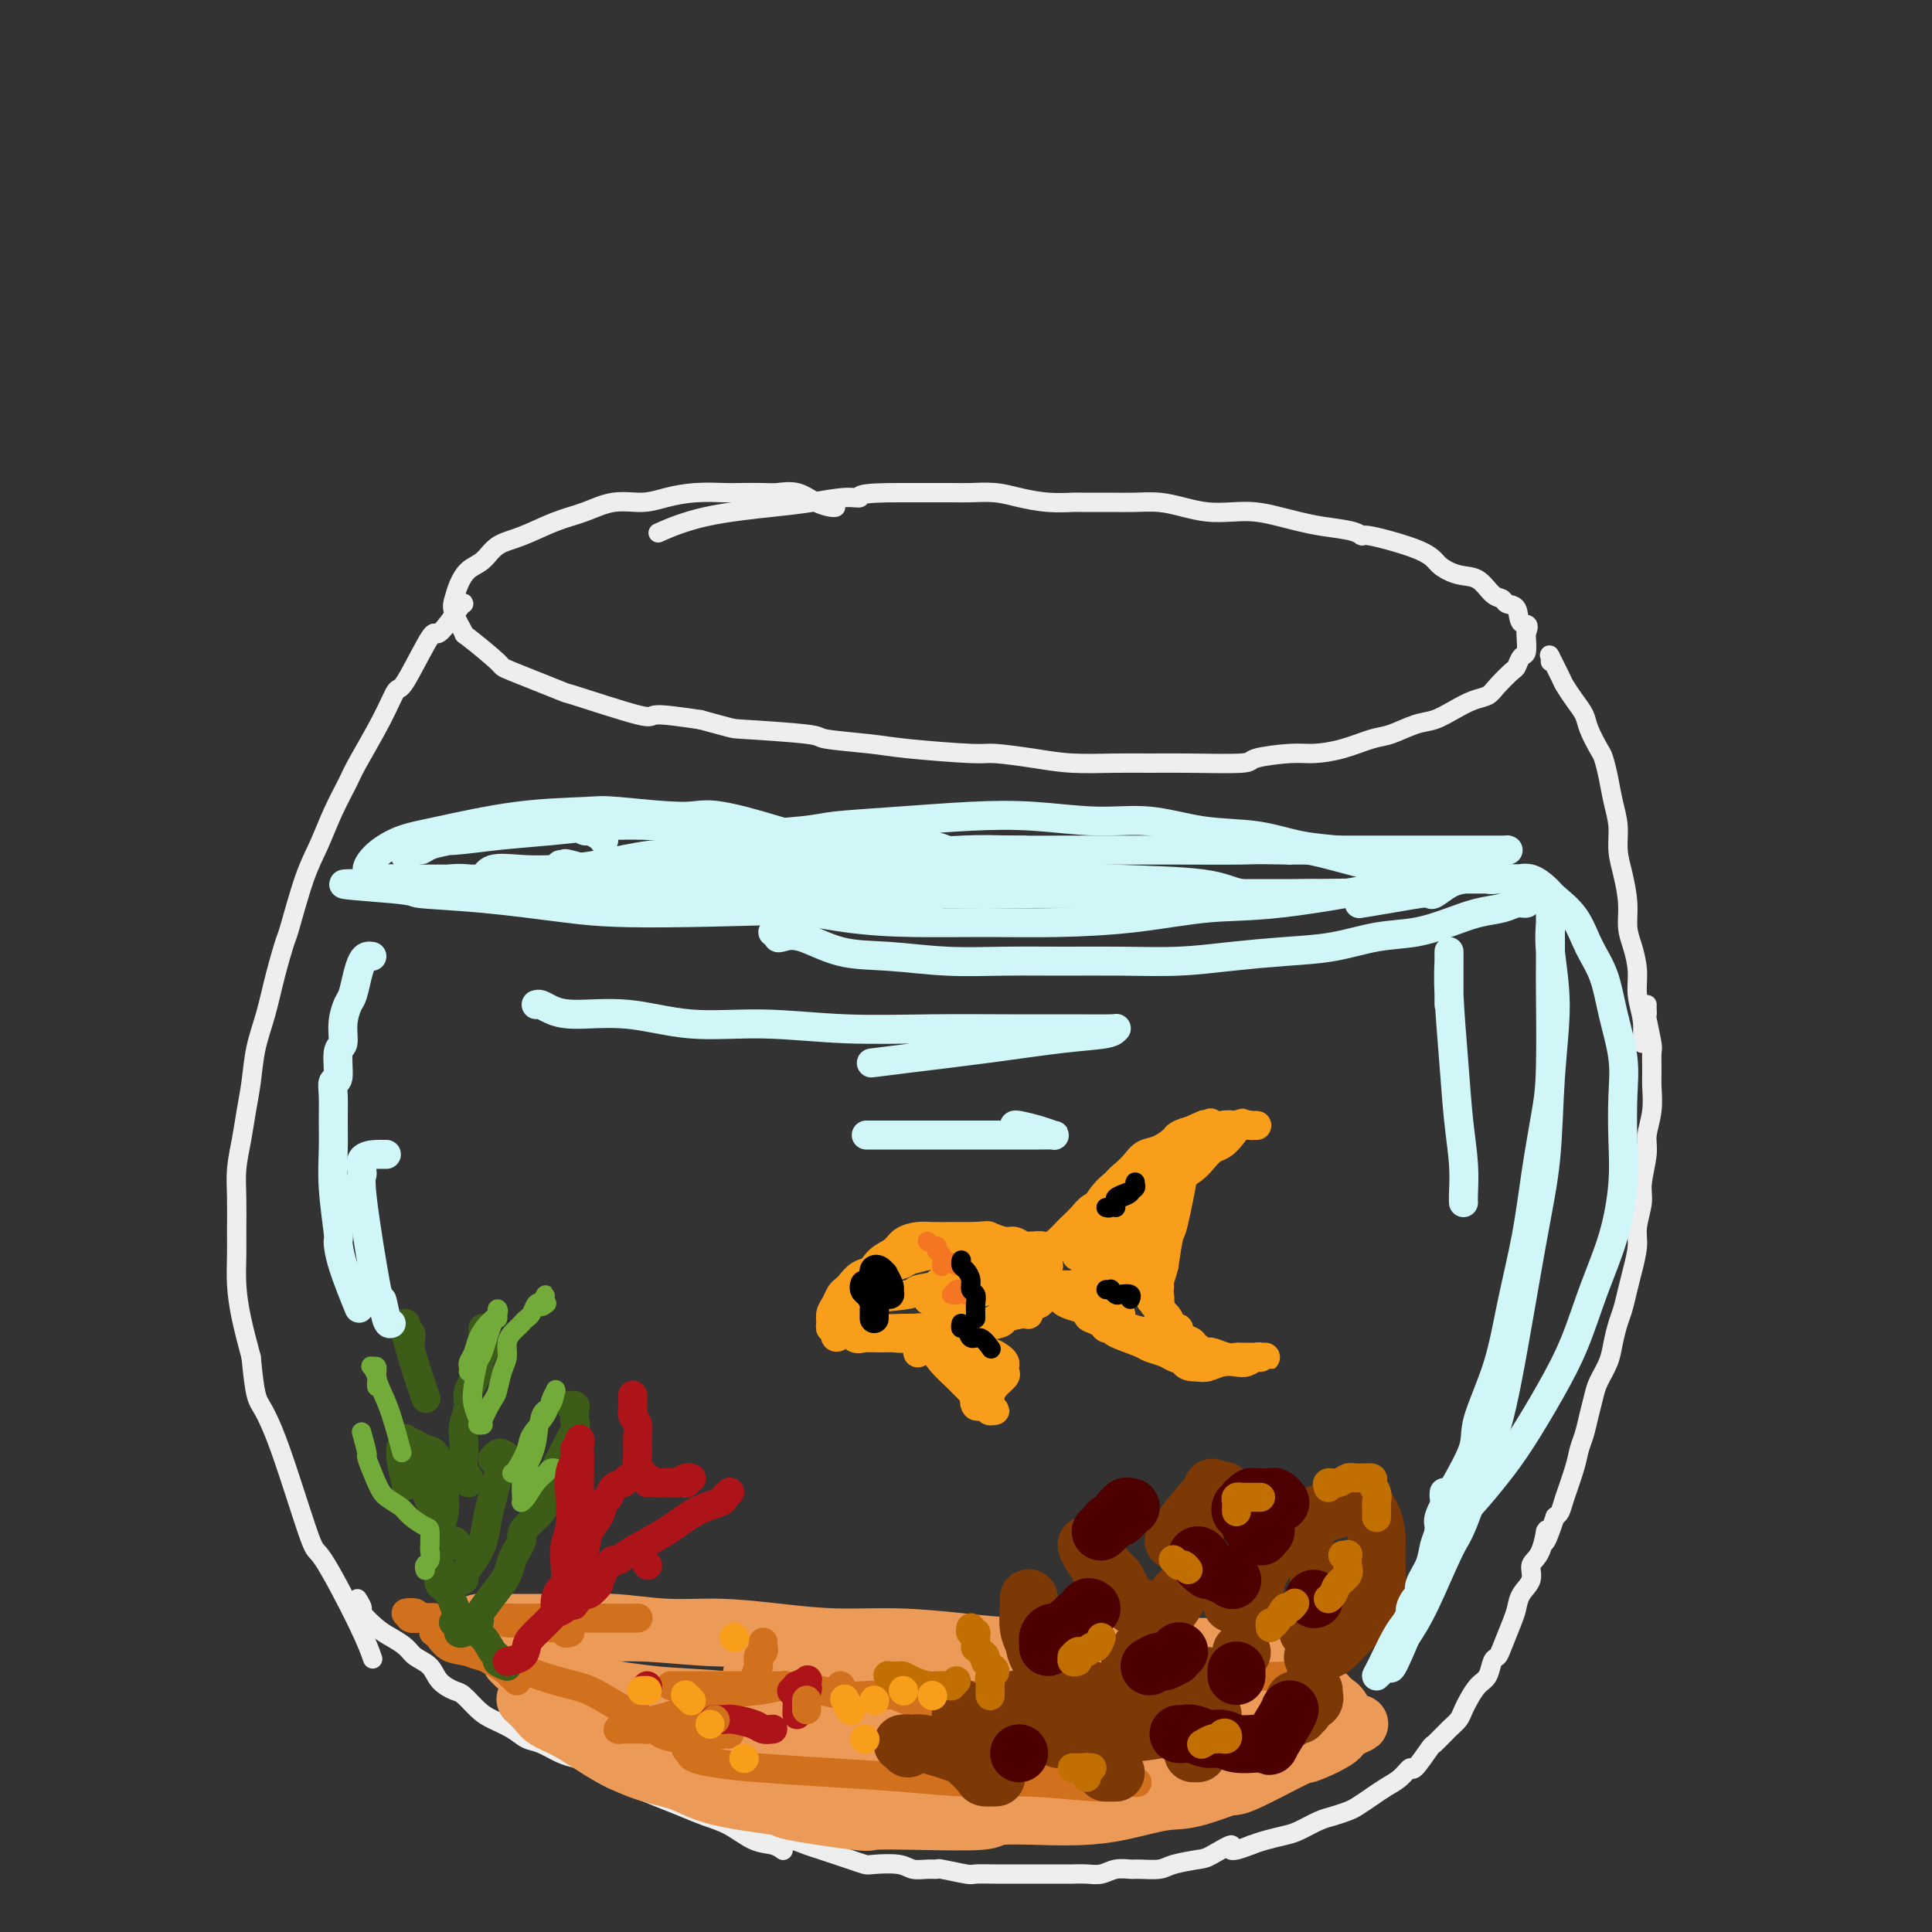 <svg viewBox='0 0 400 400' version='1.1' xmlns='http://www.w3.org/2000/svg' xmlns:xlink='http://www.w3.org/1999/xlink'><rect x="0" y="0" width="400" height="400" fill="#333333" stroke="none"/><g fill='none' stroke='rgb(238,238,238)' stroke-width='4' stroke-linecap='round' stroke-linejoin='round'><path d='M173,105c-0.176,0.053 -0.351,0.105 -1,0c-0.649,-0.105 -1.770,-0.368 -3,-1c-1.230,-0.632 -2.567,-1.633 -4,-2c-1.433,-0.367 -2.962,-0.099 -4,0c-1.038,0.099 -1.586,0.029 -3,0c-1.414,-0.029 -3.696,-0.018 -5,0c-1.304,0.018 -1.631,0.042 -3,0c-1.369,-0.042 -3.779,-0.148 -6,0c-2.221,0.148 -4.254,0.552 -6,1c-1.746,0.448 -3.204,0.939 -5,1c-1.796,0.061 -3.930,-0.308 -6,0c-2.070,0.308 -4.076,1.294 -6,2c-1.924,0.706 -3.765,1.133 -6,2c-2.235,0.867 -4.865,2.174 -7,3c-2.135,0.826 -3.777,1.169 -5,2c-1.223,0.831 -2.029,2.149 -3,3c-0.971,0.851 -2.109,1.234 -3,2c-0.891,0.766 -1.537,1.913 -2,3c-0.463,1.087 -0.743,2.113 -1,3c-0.257,0.887 -0.492,1.635 0,3c0.492,1.365 1.711,3.348 2,4c0.289,0.652 -0.352,-0.025 1,1c1.352,1.025 4.696,3.754 6,5c1.304,1.246 0.567,1.009 3,2c2.433,0.991 8.036,3.210 10,4c1.964,0.790 0.289,0.150 3,1c2.711,0.850 9.807,3.190 13,4c3.193,0.810 2.484,0.088 4,0c1.516,-0.088 5.258,0.456 9,1'/><path d='M145,149c7.314,1.952 6.100,1.832 9,2c2.900,0.168 9.915,0.623 13,1c3.085,0.377 2.239,0.675 4,1c1.761,0.325 6.128,0.678 9,1c2.872,0.322 4.249,0.612 8,1c3.751,0.388 9.877,0.875 13,1c3.123,0.125 3.243,-0.110 5,0c1.757,0.110 5.152,0.565 8,1c2.848,0.435 5.150,0.849 8,1c2.850,0.151 6.250,0.038 9,0c2.750,-0.038 4.851,0.000 7,0c2.149,-0.000 4.348,-0.038 8,0c3.652,0.038 8.758,0.152 11,0c2.242,-0.152 1.622,-0.570 3,-1c1.378,-0.430 4.755,-0.874 7,-1c2.245,-0.126 3.360,0.064 5,0c1.640,-0.064 3.807,-0.384 6,-1c2.193,-0.616 4.414,-1.530 6,-2c1.586,-0.470 2.539,-0.497 4,-1c1.461,-0.503 3.431,-1.482 5,-2c1.569,-0.518 2.737,-0.574 4,-1c1.263,-0.426 2.622,-1.221 4,-2c1.378,-0.779 2.775,-1.541 4,-2c1.225,-0.459 2.278,-0.614 3,-1c0.722,-0.386 1.111,-1.005 2,-2c0.889,-0.995 2.277,-2.368 3,-3c0.723,-0.632 0.782,-0.523 1,-1c0.218,-0.477 0.594,-1.540 1,-2c0.406,-0.460 0.840,-0.316 1,-1c0.160,-0.684 0.046,-2.195 0,-3c-0.046,-0.805 -0.023,-0.902 0,-1'/><path d='M316,131c1.042,-2.294 -0.353,-1.530 -1,-2c-0.647,-0.470 -0.546,-2.175 -1,-3c-0.454,-0.825 -1.464,-0.770 -2,-1c-0.536,-0.230 -0.598,-0.747 -1,-1c-0.402,-0.253 -1.143,-0.244 -2,-1c-0.857,-0.756 -1.831,-2.277 -3,-3c-1.169,-0.723 -2.533,-0.648 -4,-1c-1.467,-0.352 -3.037,-1.131 -4,-2c-0.963,-0.869 -1.320,-1.830 -4,-3c-2.680,-1.170 -7.683,-2.551 -10,-3c-2.317,-0.449 -1.949,0.035 -2,0c-0.051,-0.035 -0.522,-0.587 -2,-1c-1.478,-0.413 -3.962,-0.685 -6,-1c-2.038,-0.315 -3.629,-0.672 -5,-1c-1.371,-0.328 -2.522,-0.627 -4,-1c-1.478,-0.373 -3.283,-0.822 -5,-1c-1.717,-0.178 -3.347,-0.086 -5,0c-1.653,0.086 -3.328,0.167 -5,0c-1.672,-0.167 -3.342,-0.581 -5,-1c-1.658,-0.419 -3.306,-0.845 -5,-1c-1.694,-0.155 -3.434,-0.041 -5,0c-1.566,0.041 -2.956,0.008 -5,0c-2.044,-0.008 -4.740,0.008 -6,0c-1.260,-0.008 -1.083,-0.041 -2,0c-0.917,0.041 -2.929,0.154 -5,0c-2.071,-0.154 -4.201,-0.577 -6,-1c-1.799,-0.423 -3.267,-0.845 -5,-1c-1.733,-0.155 -3.733,-0.041 -5,0c-1.267,0.041 -1.803,0.011 -4,0c-2.197,-0.011 -6.056,-0.003 -8,0c-1.944,0.003 -1.972,0.002 -2,0'/><path d='M187,102c-10.148,-0.070 -9.018,0.756 -9,1c0.018,0.244 -1.075,-0.095 -3,0c-1.925,0.095 -4.682,0.625 -7,1c-2.318,0.375 -4.199,0.595 -8,1c-3.801,0.405 -9.523,0.994 -14,2c-4.477,1.006 -7.708,2.430 -9,3c-1.292,0.570 -0.646,0.285 0,0'/><path d='M96,125c0.007,-0.184 0.014,-0.369 -1,1c-1.014,1.369 -3.049,4.290 -4,5c-0.951,0.710 -0.819,-0.791 -2,1c-1.181,1.791 -3.677,6.875 -5,9c-1.323,2.125 -1.474,1.290 -2,2c-0.526,0.710 -1.428,2.965 -3,6c-1.572,3.035 -3.813,6.851 -5,9c-1.187,2.149 -1.320,2.633 -2,4c-0.680,1.367 -1.908,3.619 -3,6c-1.092,2.381 -2.050,4.892 -3,7c-0.950,2.108 -1.892,3.811 -3,7c-1.108,3.189 -2.380,7.862 -3,10c-0.620,2.138 -0.586,1.739 -1,3c-0.414,1.261 -1.277,4.180 -2,7c-0.723,2.820 -1.307,5.540 -2,8c-0.693,2.460 -1.496,4.659 -2,7c-0.504,2.341 -0.709,4.822 -1,7c-0.291,2.178 -0.666,4.052 -1,6c-0.334,1.948 -0.625,3.968 -1,6c-0.375,2.032 -0.833,4.075 -1,6c-0.167,1.925 -0.043,3.734 0,6c0.043,2.266 0.003,4.991 0,7c-0.003,2.009 0.030,3.301 0,5c-0.030,1.699 -0.123,3.803 0,6c0.123,2.197 0.464,4.485 1,7c0.536,2.515 1.268,5.258 2,8'/><path d='M52,281c0.766,8.036 1.181,8.626 2,10c0.819,1.374 2.041,3.532 4,9c1.959,5.468 4.655,14.247 6,18c1.345,3.753 1.340,2.480 3,5c1.660,2.520 4.985,8.832 7,13c2.015,4.168 2.718,6.191 3,7c0.282,0.809 0.141,0.405 0,0'/><path d='M321,137c-0.015,-0.452 -0.030,-0.904 0,-1c0.030,-0.096 0.105,0.165 0,0c-0.105,-0.165 -0.389,-0.757 0,0c0.389,0.757 1.451,2.862 2,4c0.549,1.138 0.585,1.310 1,2c0.415,0.690 1.210,1.899 2,3c0.790,1.101 1.574,2.096 2,3c0.426,0.904 0.495,1.717 1,3c0.505,1.283 1.446,3.034 2,4c0.554,0.966 0.722,1.146 1,2c0.278,0.854 0.666,2.383 1,4c0.334,1.617 0.615,3.324 1,5c0.385,1.676 0.873,3.323 1,5c0.127,1.677 -0.107,3.385 0,5c0.107,1.615 0.554,3.137 1,5c0.446,1.863 0.889,4.065 1,6c0.111,1.935 -0.110,3.601 0,5c0.110,1.399 0.552,2.529 1,4c0.448,1.471 0.904,3.281 1,5c0.096,1.719 -0.166,3.347 0,5c0.166,1.653 0.762,3.329 1,5c0.238,1.671 0.119,3.335 0,5'/><path d='M74,331c0.495,0.810 0.990,1.620 1,2c0.010,0.380 -0.466,0.328 0,1c0.466,0.672 1.872,2.066 3,3c1.128,0.934 1.978,1.408 3,2c1.022,0.592 2.217,1.300 3,2c0.783,0.700 1.153,1.390 2,2c0.847,0.610 2.169,1.140 3,2c0.831,0.860 1.169,2.051 2,3c0.831,0.949 2.155,1.658 3,2c0.845,0.342 1.213,0.319 2,1c0.787,0.681 1.995,2.065 3,3c1.005,0.935 1.809,1.420 3,2c1.191,0.580 2.771,1.255 4,2c1.229,0.745 2.109,1.560 3,2c0.891,0.440 1.795,0.506 3,1c1.205,0.494 2.712,1.417 4,2c1.288,0.583 2.356,0.828 3,1c0.644,0.172 0.863,0.273 2,1c1.137,0.727 3.191,2.082 5,3c1.809,0.918 3.371,1.399 5,2c1.629,0.601 3.324,1.320 5,2c1.676,0.680 3.334,1.320 5,2c1.666,0.680 3.340,1.401 5,2c1.660,0.599 3.307,1.075 5,2c1.693,0.925 3.433,2.300 5,3c1.567,0.700 2.960,0.727 4,1c1.040,0.273 1.726,0.792 2,1c0.274,0.208 0.137,0.104 0,0'/><path d='M341,208c-0.008,0.301 -0.016,0.603 0,1c0.016,0.397 0.057,0.890 0,1c-0.057,0.110 -0.212,-0.163 0,1c0.212,1.163 0.790,3.762 1,5c0.210,1.238 0.052,1.115 0,2c-0.052,0.885 0.001,2.779 0,4c-0.001,1.221 -0.057,1.769 0,3c0.057,1.231 0.227,3.146 0,5c-0.227,1.854 -0.849,3.647 -1,5c-0.151,1.353 0.171,2.264 0,4c-0.171,1.736 -0.833,4.295 -1,6c-0.167,1.705 0.163,2.556 0,4c-0.163,1.444 -0.817,3.482 -1,5c-0.183,1.518 0.106,2.516 0,4c-0.106,1.484 -0.606,3.453 -1,5c-0.394,1.547 -0.682,2.671 -1,4c-0.318,1.329 -0.666,2.863 -1,4c-0.334,1.137 -0.653,1.878 -1,3c-0.347,1.122 -0.723,2.624 -1,4c-0.277,1.376 -0.455,2.626 -1,4c-0.545,1.374 -1.456,2.870 -2,4c-0.544,1.130 -0.722,1.892 -1,3c-0.278,1.108 -0.656,2.562 -1,4c-0.344,1.438 -0.656,2.861 -1,4c-0.344,1.139 -0.722,1.993 -1,3c-0.278,1.007 -0.456,2.167 -1,4c-0.544,1.833 -1.454,4.340 -2,6c-0.546,1.660 -0.727,2.474 -1,3c-0.273,0.526 -0.636,0.763 -1,1'/><path d='M322,314c-3.057,9.138 -2.199,3.984 -2,3c0.199,-0.984 -0.262,2.201 -1,4c-0.738,1.799 -1.755,2.212 -2,3c-0.245,0.788 0.281,1.951 0,3c-0.281,1.049 -1.371,1.983 -2,3c-0.629,1.017 -0.799,2.116 -1,3c-0.201,0.884 -0.434,1.553 -1,3c-0.566,1.447 -1.464,3.671 -2,5c-0.536,1.329 -0.711,1.763 -1,2c-0.289,0.237 -0.693,0.276 -1,1c-0.307,0.724 -0.515,2.134 -1,3c-0.485,0.866 -1.245,1.189 -2,2c-0.755,0.811 -1.506,2.109 -2,3c-0.494,0.891 -0.732,1.373 -1,2c-0.268,0.627 -0.566,1.399 -1,2c-0.434,0.601 -1.005,1.031 -2,2c-0.995,0.969 -2.415,2.476 -3,3c-0.585,0.524 -0.334,0.066 -1,1c-0.666,0.934 -2.250,3.261 -3,4c-0.750,0.739 -0.666,-0.111 -1,0c-0.334,0.111 -1.086,1.181 -2,2c-0.914,0.819 -1.991,1.385 -3,2c-1.009,0.615 -1.949,1.277 -3,2c-1.051,0.723 -2.214,1.507 -3,2c-0.786,0.493 -1.196,0.695 -2,1c-0.804,0.305 -2.004,0.712 -3,1c-0.996,0.288 -1.789,0.459 -3,1c-1.211,0.541 -2.840,1.454 -4,2c-1.160,0.546 -1.851,0.724 -3,1c-1.149,0.276 -2.757,0.650 -4,1c-1.243,0.350 -2.122,0.675 -3,1'/><path d='M259,382c-5.952,2.367 -3.833,0.284 -4,0c-0.167,-0.284 -2.619,1.230 -4,2c-1.381,0.770 -1.692,0.795 -3,1c-1.308,0.205 -3.613,0.590 -5,1c-1.387,0.410 -1.855,0.846 -3,1c-1.145,0.154 -2.967,0.027 -4,0c-1.033,-0.027 -1.277,0.045 -2,0c-0.723,-0.045 -1.925,-0.208 -3,0c-1.075,0.208 -2.022,0.788 -3,1c-0.978,0.212 -1.987,0.057 -3,0c-1.013,-0.057 -2.030,-0.015 -3,0c-0.970,0.015 -1.892,0.004 -3,0c-1.108,-0.004 -2.401,0.000 -4,0c-1.599,-0.000 -3.504,-0.004 -5,0c-1.496,0.004 -2.581,0.015 -4,0c-1.419,-0.015 -3.170,-0.057 -4,0c-0.830,0.057 -0.740,0.212 -2,0c-1.260,-0.212 -3.871,-0.793 -5,-1c-1.129,-0.207 -0.775,-0.042 -1,0c-0.225,0.042 -1.028,-0.041 -2,0c-0.972,0.041 -2.112,0.204 -3,0c-0.888,-0.204 -1.525,-0.776 -3,-1c-1.475,-0.224 -3.787,-0.102 -5,0c-1.213,0.102 -1.325,0.182 -2,0c-0.675,-0.182 -1.911,-0.626 -3,-1c-1.089,-0.374 -2.030,-0.677 -3,-1c-0.970,-0.323 -1.970,-0.667 -3,-1c-1.030,-0.333 -2.091,-0.656 -3,-1c-0.909,-0.344 -1.668,-0.708 -3,-1c-1.332,-0.292 -3.238,-0.512 -5,-1c-1.762,-0.488 -3.381,-1.244 -5,-2'/><path d='M154,378c-8.274,-1.940 -4.958,-1.792 -4,-2c0.958,-0.208 -0.440,-0.774 -1,-1c-0.560,-0.226 -0.280,-0.113 0,0'/></g>
<g fill='none' stroke='rgb(236,154,87)' stroke-width='12' stroke-linecap='round' stroke-linejoin='round'><path d='M109,352c-0.190,-0.177 -0.379,-0.354 0,0c0.379,0.354 1.327,1.238 2,2c0.673,0.762 1.073,1.401 2,2c0.927,0.599 2.382,1.157 4,2c1.618,0.843 3.400,1.973 5,3c1.600,1.027 3.017,1.953 5,3c1.983,1.047 4.533,2.216 7,3c2.467,0.784 4.851,1.184 7,2c2.149,0.816 4.062,2.047 8,3c3.938,0.953 9.900,1.628 12,2c2.100,0.372 0.339,0.440 3,1c2.661,0.560 9.743,1.610 13,2c3.257,0.390 2.690,0.118 4,0c1.310,-0.118 4.497,-0.084 9,0c4.503,0.084 10.321,0.217 13,0c2.679,-0.217 2.218,-0.784 4,-1c1.782,-0.216 5.806,-0.082 9,0c3.194,0.082 5.558,0.112 8,0c2.442,-0.112 4.961,-0.367 8,-1c3.039,-0.633 6.598,-1.643 9,-2c2.402,-0.357 3.648,-0.059 7,-1c3.352,-0.941 8.812,-3.120 11,-4c2.188,-0.880 1.106,-0.462 2,-1c0.894,-0.538 3.765,-2.031 6,-3c2.235,-0.969 3.832,-1.415 5,-2c1.168,-0.585 1.905,-1.310 3,-2c1.095,-0.690 2.547,-1.345 4,-2'/><path d='M279,358c4.777,-2.171 1.219,-0.598 0,0c-1.219,0.598 -0.101,0.222 0,0c0.101,-0.222 -0.817,-0.290 -1,0c-0.183,0.290 0.369,0.937 -1,2c-1.369,1.063 -4.658,2.540 -6,3c-1.342,0.460 -0.736,-0.097 -3,1c-2.264,1.097 -7.399,3.850 -10,5c-2.601,1.150 -2.670,0.698 -4,1c-1.330,0.302 -3.923,1.357 -10,2c-6.077,0.643 -15.639,0.873 -20,1c-4.361,0.127 -3.521,0.151 -5,0c-1.479,-0.151 -5.277,-0.478 -9,-1c-3.723,-0.522 -7.370,-1.239 -11,-2c-3.630,-0.761 -7.242,-1.567 -11,-2c-3.758,-0.433 -7.662,-0.494 -11,-1c-3.338,-0.506 -6.110,-1.456 -9,-2c-2.890,-0.544 -5.900,-0.682 -8,-1c-2.100,-0.318 -3.292,-0.817 -5,-1c-1.708,-0.183 -3.934,-0.049 -5,0c-1.066,0.049 -0.973,0.013 -1,0c-0.027,-0.013 -0.175,-0.002 0,0c0.175,0.002 0.672,-0.004 2,0c1.328,0.004 3.488,0.017 7,0c3.512,-0.017 8.376,-0.065 13,0c4.624,0.065 9.008,0.243 14,0c4.992,-0.243 10.593,-0.905 13,-1c2.407,-0.095 1.620,0.378 4,0c2.380,-0.378 7.927,-1.606 10,-2c2.073,-0.394 0.674,0.048 0,0c-0.674,-0.048 -0.621,-0.585 -3,-1c-2.379,-0.415 -7.189,-0.707 -12,-1'/><path d='M197,358c-4.809,-0.548 -9.333,-0.920 -14,-1c-4.667,-0.080 -9.479,0.130 -14,0c-4.521,-0.130 -8.752,-0.601 -13,-1c-4.248,-0.399 -8.513,-0.726 -12,-1c-3.487,-0.274 -6.197,-0.497 -9,-1c-2.803,-0.503 -5.700,-1.288 -8,-2c-2.300,-0.712 -4.002,-1.353 -6,-2c-1.998,-0.647 -4.290,-1.301 -6,-2c-1.710,-0.699 -2.838,-1.442 -4,-2c-1.162,-0.558 -2.360,-0.932 -3,-1c-0.640,-0.068 -0.723,0.170 -1,0c-0.277,-0.170 -0.749,-0.748 -1,-1c-0.251,-0.252 -0.280,-0.180 0,0c0.280,0.180 0.870,0.467 2,1c1.130,0.533 2.799,1.313 5,2c2.201,0.687 4.933,1.280 9,2c4.067,0.720 9.468,1.566 14,2c4.532,0.434 8.194,0.454 14,1c5.806,0.546 13.754,1.617 17,2c3.246,0.383 1.789,0.078 8,0c6.211,-0.078 20.092,0.070 26,0c5.908,-0.070 3.845,-0.359 9,-1c5.155,-0.641 17.527,-1.635 25,-2c7.473,-0.365 10.045,-0.102 14,0c3.955,0.102 9.291,0.045 12,0c2.709,-0.045 2.791,-0.076 5,0c2.209,0.076 6.545,0.258 9,1c2.455,0.742 3.029,2.044 3,3c-0.029,0.956 -0.662,1.565 -1,2c-0.338,0.435 -0.382,0.696 -1,1c-0.618,0.304 -1.809,0.652 -3,1'/><path d='M273,359c-1.619,0.898 -3.168,1.142 -4,1c-0.832,-0.142 -0.949,-0.672 -2,-1c-1.051,-0.328 -3.036,-0.456 -6,-1c-2.964,-0.544 -6.906,-1.506 -9,-2c-2.094,-0.494 -2.339,-0.520 -4,-1c-1.661,-0.480 -4.740,-1.413 -10,-3c-5.260,-1.587 -12.703,-3.827 -16,-5c-3.297,-1.173 -2.447,-1.280 -7,-2c-4.553,-0.720 -14.508,-2.053 -21,-3c-6.492,-0.947 -9.522,-1.507 -14,-2c-4.478,-0.493 -10.404,-0.920 -16,-1c-5.596,-0.080 -10.861,0.188 -16,0c-5.139,-0.188 -10.153,-0.831 -15,-1c-4.847,-0.169 -9.528,0.137 -13,0c-3.472,-0.137 -5.735,-0.716 -8,-1c-2.265,-0.284 -4.532,-0.272 -6,0c-1.468,0.272 -2.136,0.805 -2,1c0.136,0.195 1.078,0.054 1,0c-0.078,-0.054 -1.176,-0.021 2,0c3.176,0.021 10.624,0.029 17,0c6.376,-0.029 11.679,-0.096 18,0c6.321,0.096 13.658,0.354 21,1c7.342,0.646 14.688,1.679 22,2c7.312,0.321 14.591,-0.072 21,0c6.409,0.072 11.947,0.608 17,1c5.053,0.392 9.620,0.641 13,1c3.380,0.359 5.574,0.828 7,1c1.426,0.172 2.083,0.046 2,0c-0.083,-0.046 -0.907,-0.012 -3,0c-2.093,0.012 -5.455,0.004 -10,0c-4.545,-0.004 -10.272,-0.002 -16,0'/><path d='M216,344c-7.624,-0.289 -13.186,-1.012 -19,-1c-5.814,0.012 -11.882,0.759 -17,1c-5.118,0.241 -9.287,-0.025 -13,0c-3.713,0.025 -6.970,0.339 -9,1c-2.030,0.661 -2.832,1.669 -2,2c0.832,0.331 3.298,-0.015 4,0c0.702,0.015 -0.360,0.389 4,1c4.360,0.611 14.144,1.457 21,2c6.856,0.543 10.786,0.782 15,1c4.214,0.218 8.713,0.415 13,1c4.287,0.585 8.363,1.557 11,2c2.637,0.443 3.833,0.359 5,1c1.167,0.641 2.303,2.009 3,3c0.697,0.991 0.956,1.604 1,2c0.044,0.396 -0.126,0.574 1,1c1.126,0.426 3.549,1.099 7,1c3.451,-0.099 7.930,-0.969 12,-2c4.070,-1.031 7.732,-2.224 11,-3c3.268,-0.776 6.141,-1.136 8,-2c1.859,-0.864 2.704,-2.233 3,-3c0.296,-0.767 0.041,-0.934 -1,-1c-1.041,-0.066 -2.870,-0.032 -5,0c-2.130,0.032 -4.561,0.062 -7,0c-2.439,-0.062 -4.885,-0.215 -7,0c-2.115,0.215 -3.898,0.800 -5,1c-1.102,0.200 -1.523,0.017 -2,0c-0.477,-0.017 -1.009,0.134 -1,0c0.009,-0.134 0.559,-0.551 1,-1c0.441,-0.449 0.773,-0.928 1,-1c0.227,-0.072 0.351,0.265 1,0c0.649,-0.265 1.825,-1.133 3,-2'/><path d='M253,348c2.145,-0.740 4.506,-0.591 6,-1c1.494,-0.409 2.121,-1.378 3,-2c0.879,-0.622 2.009,-0.898 3,-1c0.991,-0.102 1.842,-0.031 2,0c0.158,0.031 -0.376,0.023 0,0c0.376,-0.023 1.663,-0.062 2,0c0.337,0.062 -0.275,0.223 0,0c0.275,-0.223 1.439,-0.830 1,-1c-0.439,-0.170 -2.481,0.098 -4,0c-1.519,-0.098 -2.516,-0.561 -5,-1c-2.484,-0.439 -6.455,-0.852 -11,-1c-4.545,-0.148 -9.666,-0.029 -12,0c-2.334,0.029 -1.883,-0.030 -6,0c-4.117,0.030 -12.802,0.149 -19,0c-6.198,-0.149 -9.910,-0.566 -14,-1c-4.090,-0.434 -8.557,-0.886 -13,-1c-4.443,-0.114 -8.862,0.109 -13,0c-4.138,-0.109 -7.995,-0.551 -12,-1c-4.005,-0.449 -8.160,-0.905 -12,-1c-3.840,-0.095 -7.367,0.171 -11,0c-3.633,-0.171 -7.371,-0.778 -11,-1c-3.629,-0.222 -7.147,-0.059 -9,0c-1.853,0.059 -2.039,0.015 -4,0c-1.961,-0.015 -5.697,-0.001 -8,0c-2.303,0.001 -3.172,-0.011 -4,0c-0.828,0.011 -1.614,0.044 -2,0c-0.386,-0.044 -0.373,-0.166 -1,0c-0.627,0.166 -1.893,0.619 -2,1c-0.107,0.381 0.947,0.691 2,1'/><path d='M99,338c-4.245,0.242 -0.856,-0.152 1,0c1.856,0.152 2.180,0.850 3,1c0.820,0.150 2.137,-0.248 4,0c1.863,0.248 4.271,1.144 7,2c2.729,0.856 5.780,1.673 7,2c1.220,0.327 0.610,0.163 0,0'/></g>
<g fill='none' stroke='rgb(210,113,29)' stroke-width='6' stroke-linecap='round' stroke-linejoin='round'><path d='M107,348c0.104,-0.439 0.208,-0.877 0,-1c-0.208,-0.123 -0.729,0.070 -1,0c-0.271,-0.070 -0.294,-0.404 -1,-1c-0.706,-0.596 -2.096,-1.455 -3,-2c-0.904,-0.545 -1.321,-0.777 -2,-1c-0.679,-0.223 -1.618,-0.439 -3,-1c-1.382,-0.561 -3.205,-1.469 -4,-2c-0.795,-0.531 -0.562,-0.685 -1,-1c-0.438,-0.315 -1.547,-0.790 -2,-1c-0.453,-0.210 -0.249,-0.157 0,0c0.249,0.157 0.542,0.416 1,1c0.458,0.584 1.081,1.494 2,2c0.919,0.506 2.135,0.608 4,1c1.865,0.392 4.378,1.073 7,2c2.622,0.927 5.353,2.099 8,3c2.647,0.901 5.209,1.530 7,2c1.791,0.470 2.810,0.781 5,2c2.190,1.219 5.552,3.346 7,4c1.448,0.654 0.984,-0.165 1,0c0.016,0.165 0.512,1.315 1,2c0.488,0.685 0.966,0.905 1,1c0.034,0.095 -0.377,0.064 0,0c0.377,-0.064 1.541,-0.161 2,0c0.459,0.161 0.214,0.579 1,1c0.786,0.421 2.602,0.845 4,1c1.398,0.155 2.376,0.042 3,0c0.624,-0.042 0.892,-0.012 1,0c0.108,0.012 0.054,0.006 0,0'/><path d='M139,349c-0.236,-0.000 -0.471,-0.000 1,0c1.471,0.000 4.650,0.000 6,0c1.350,-0.000 0.873,-0.001 2,0c1.127,0.001 3.858,0.004 6,0c2.142,-0.004 3.697,-0.014 5,0c1.303,0.014 2.356,0.052 3,0c0.644,-0.052 0.880,-0.193 0,0c-0.880,0.193 -2.874,0.720 -5,1c-2.126,0.280 -4.382,0.313 -7,1c-2.618,0.687 -5.599,2.026 -8,3c-2.401,0.974 -4.223,1.581 -6,2c-1.777,0.419 -3.508,0.648 -5,1c-1.492,0.352 -2.745,0.826 -3,1c-0.255,0.174 0.488,0.047 1,0c0.512,-0.047 0.794,-0.013 1,0c0.206,0.013 0.338,0.004 1,0c0.662,-0.004 1.854,-0.002 3,0c1.146,0.002 2.244,0.005 4,0c1.756,-0.005 4.169,-0.016 6,0c1.831,0.016 3.081,0.060 4,0c0.919,-0.060 1.508,-0.223 2,0c0.492,0.223 0.888,0.833 1,1c0.112,0.167 -0.058,-0.110 -1,0c-0.942,0.110 -2.654,0.607 -4,1c-1.346,0.393 -2.324,0.683 -3,1c-0.676,0.317 -1.050,0.662 -1,1c0.050,0.338 0.525,0.669 1,1'/><path d='M143,363c-0.459,1.024 2.392,1.585 5,2c2.608,0.415 4.972,0.684 9,1c4.028,0.316 9.722,0.678 15,1c5.278,0.322 10.142,0.604 15,1c4.858,0.396 9.709,0.905 14,1c4.291,0.095 8.022,-0.223 13,0c4.978,0.223 11.204,0.988 14,1c2.796,0.012 2.163,-0.729 3,-1c0.837,-0.271 3.144,-0.073 4,0c0.856,0.073 0.261,0.021 0,0c-0.261,-0.021 -0.189,-0.009 -1,0c-0.811,0.009 -2.505,0.017 -4,0c-1.495,-0.017 -2.790,-0.060 -4,0c-1.210,0.060 -2.334,0.222 -3,0c-0.666,-0.222 -0.872,-0.829 -1,-1c-0.128,-0.171 -0.177,0.095 0,0c0.177,-0.095 0.580,-0.551 1,-1c0.420,-0.449 0.858,-0.891 1,-1c0.142,-0.109 -0.011,0.114 0,0c0.011,-0.114 0.186,-0.565 0,-1c-0.186,-0.435 -0.732,-0.853 -2,-1c-1.268,-0.147 -3.259,-0.023 -5,0c-1.741,0.023 -3.231,-0.053 -4,0c-0.769,0.053 -0.815,0.237 -1,0c-0.185,-0.237 -0.509,-0.893 -1,-1c-0.491,-0.107 -1.148,0.336 2,0c3.148,-0.336 10.100,-1.449 13,-2c2.900,-0.551 1.746,-0.539 4,-1c2.254,-0.461 7.914,-1.393 10,-2c2.086,-0.607 0.596,-0.888 0,-1c-0.596,-0.112 -0.298,-0.056 0,0'/><path d='M240,357c3.978,-0.888 0.424,0.393 -2,1c-2.424,0.607 -3.717,0.541 -6,1c-2.283,0.459 -5.554,1.444 -8,2c-2.446,0.556 -4.065,0.685 -6,1c-1.935,0.315 -4.185,0.816 -5,1c-0.815,0.184 -0.196,0.050 1,0c1.196,-0.050 2.970,-0.016 3,0c0.030,0.016 -1.684,0.014 1,-1c2.684,-1.014 9.766,-3.041 13,-4c3.234,-0.959 2.621,-0.849 3,-1c0.379,-0.151 1.749,-0.563 2,-1c0.251,-0.437 -0.616,-0.898 -1,-1c-0.384,-0.102 -0.284,0.155 -1,0c-0.716,-0.155 -2.248,-0.721 -4,-1c-1.752,-0.279 -3.724,-0.271 -6,0c-2.276,0.271 -4.856,0.805 -7,1c-2.144,0.195 -3.854,0.053 -5,0c-1.146,-0.053 -1.730,-0.016 -2,0c-0.270,0.016 -0.225,0.011 0,0c0.225,-0.011 0.630,-0.027 2,0c1.370,0.027 3.704,0.098 7,0c3.296,-0.098 7.552,-0.366 11,-1c3.448,-0.634 6.087,-1.634 8,-2c1.913,-0.366 3.100,-0.098 4,0c0.900,0.098 1.511,0.026 2,0c0.489,-0.026 0.854,-0.008 1,0c0.146,0.008 0.073,0.004 0,0'/><path d='M267,352c0.223,-0.334 0.447,-0.668 1,-1c0.553,-0.332 1.437,-0.664 2,-1c0.563,-0.336 0.805,-0.678 1,-1c0.195,-0.322 0.342,-0.624 0,-1c-0.342,-0.376 -1.172,-0.825 -2,-1c-0.828,-0.175 -1.652,-0.076 -3,0c-1.348,0.076 -3.218,0.129 -6,0c-2.782,-0.129 -6.475,-0.441 -10,0c-3.525,0.441 -6.882,1.634 -10,2c-3.118,0.366 -5.997,-0.094 -8,0c-2.003,0.094 -3.129,0.743 -4,1c-0.871,0.257 -1.486,0.121 -2,0c-0.514,-0.121 -0.925,-0.229 -3,0c-2.075,0.229 -5.813,0.793 -8,1c-2.187,0.207 -2.823,0.055 -4,0c-1.177,-0.055 -2.895,-0.015 -4,0c-1.105,0.015 -1.597,0.003 -2,0c-0.403,-0.003 -0.716,0.003 -1,0c-0.284,-0.003 -0.538,-0.014 -1,0c-0.462,0.014 -1.132,0.053 -1,0c0.132,-0.053 1.068,-0.196 0,0c-1.068,0.196 -4.139,0.733 -7,1c-2.861,0.267 -5.513,0.264 -7,0c-1.487,-0.264 -1.810,-0.789 -3,-1c-1.190,-0.211 -3.247,-0.109 -5,0c-1.753,0.109 -3.202,0.225 -5,0c-1.798,-0.225 -3.946,-0.791 -5,-1c-1.054,-0.209 -1.016,-0.060 -1,0c0.016,0.060 0.008,0.030 0,0'/><path d='M118,338c-0.481,0.122 -0.962,0.244 -1,0c-0.038,-0.244 0.367,-0.854 0,-1c-0.367,-0.146 -1.504,0.171 -3,0c-1.496,-0.171 -3.349,-0.830 -5,-1c-1.651,-0.170 -3.100,0.151 -4,0c-0.900,-0.151 -1.250,-0.772 -2,-1c-0.750,-0.228 -1.899,-0.061 -3,0c-1.101,0.061 -2.153,0.016 -3,0c-0.847,-0.016 -1.490,-0.004 -2,0c-0.510,0.004 -0.887,0.002 -1,0c-0.113,-0.002 0.038,-0.002 0,0c-0.038,0.002 -0.265,0.005 0,0c0.265,-0.005 1.020,-0.019 1,0c-0.020,0.019 -0.817,0.072 -1,0c-0.183,-0.072 0.249,-0.268 0,0c-0.249,0.268 -1.179,1.000 -2,1c-0.821,0.000 -1.534,-0.731 -2,-1c-0.466,-0.269 -0.686,-0.076 -1,0c-0.314,0.076 -0.722,0.034 -1,0c-0.278,-0.034 -0.425,-0.061 -1,0c-0.575,0.061 -1.578,0.209 -2,0c-0.422,-0.209 -0.263,-0.774 0,-1c0.263,-0.226 0.632,-0.113 1,0'/><path d='M86,334c-4.573,-0.392 -0.007,0.627 3,1c3.007,0.373 4.453,0.100 5,0c0.547,-0.100 0.193,-0.027 3,0c2.807,0.027 8.774,0.007 11,0c2.226,-0.007 0.712,-0.002 3,0c2.288,0.002 8.378,0.001 11,0c2.622,-0.001 1.775,-0.000 3,0c1.225,0.000 4.522,0.000 6,0c1.478,-0.000 1.137,-0.000 1,0c-0.137,0.000 -0.068,0.000 0,0'/></g>
<g fill='none' stroke='rgb(61,92,24)' stroke-width='6' stroke-linecap='round' stroke-linejoin='round'><path d='M105,345c-0.865,-0.319 -1.730,-0.639 -2,-1c-0.270,-0.361 0.055,-0.765 0,-1c-0.055,-0.235 -0.489,-0.301 -1,-1c-0.511,-0.699 -1.097,-2.032 -2,-3c-0.903,-0.968 -2.123,-1.572 -3,-2c-0.877,-0.428 -1.412,-0.681 -2,-2c-0.588,-1.319 -1.229,-3.703 -2,-5c-0.771,-1.297 -1.670,-1.506 -2,-2c-0.330,-0.494 -0.089,-1.271 0,-2c0.089,-0.729 0.028,-1.409 0,-2c-0.028,-0.591 -0.022,-1.092 0,-2c0.022,-0.908 0.059,-2.224 0,-3c-0.059,-0.776 -0.215,-1.011 0,-2c0.215,-0.989 0.802,-2.731 1,-4c0.198,-1.269 0.009,-2.066 0,-3c-0.009,-0.934 0.164,-2.004 0,-3c-0.164,-0.996 -0.664,-1.916 -1,-3c-0.336,-1.084 -0.507,-2.330 -1,-3c-0.493,-0.670 -1.309,-0.764 -2,-1c-0.691,-0.236 -1.257,-0.613 -2,-1c-0.743,-0.387 -1.663,-0.784 -2,-1c-0.337,-0.216 -0.091,-0.250 0,0c0.091,0.250 0.026,0.786 0,1c-0.026,0.214 -0.013,0.107 0,0'/><path d='M96,326c-0.001,0.422 -0.002,0.844 0,1c0.002,0.156 0.006,0.048 0,0c-0.006,-0.048 -0.023,-0.034 0,0c0.023,0.034 0.086,0.088 0,0c-0.086,-0.088 -0.321,-0.318 0,-1c0.321,-0.682 1.199,-1.814 2,-3c0.801,-1.186 1.523,-2.425 2,-4c0.477,-1.575 0.707,-3.486 1,-5c0.293,-1.514 0.650,-2.630 1,-4c0.350,-1.370 0.694,-2.995 1,-4c0.306,-1.005 0.576,-1.390 1,-2c0.424,-0.610 1.003,-1.446 1,-2c-0.003,-0.554 -0.589,-0.828 -1,-1c-0.411,-0.172 -0.646,-0.242 -1,0c-0.354,0.242 -0.826,0.796 -1,1c-0.174,0.204 -0.050,0.058 0,0c0.050,-0.058 0.025,-0.029 0,0'/><path d='M95,320c-0.364,-0.454 -0.727,-0.908 -1,-1c-0.273,-0.092 -0.455,0.176 -1,0c-0.545,-0.176 -1.455,-0.798 -2,-2c-0.545,-1.202 -0.727,-2.984 -1,-4c-0.273,-1.016 -0.636,-1.266 -1,-2c-0.364,-0.734 -0.728,-1.952 -1,-3c-0.272,-1.048 -0.451,-1.928 -1,-3c-0.549,-1.072 -1.469,-2.337 -2,-3c-0.531,-0.663 -0.675,-0.723 -1,-1c-0.325,-0.277 -0.833,-0.770 -1,-1c-0.167,-0.230 0.007,-0.196 0,0c-0.007,0.196 -0.194,0.553 0,2c0.194,1.447 0.770,3.985 1,5c0.230,1.015 0.115,0.508 0,0'/><path d='M94,336c-0.113,-0.082 -0.226,-0.164 0,0c0.226,0.164 0.790,0.573 1,1c0.210,0.427 0.066,0.872 0,1c-0.066,0.128 -0.055,-0.061 0,0c0.055,0.061 0.154,0.371 1,0c0.846,-0.371 2.440,-1.425 3,-2c0.560,-0.575 0.086,-0.672 0,-1c-0.086,-0.328 0.214,-0.889 1,-2c0.786,-1.111 2.057,-2.774 3,-4c0.943,-1.226 1.559,-2.016 2,-3c0.441,-0.984 0.708,-2.164 1,-3c0.292,-0.836 0.611,-1.330 1,-2c0.389,-0.670 0.850,-1.518 1,-2c0.150,-0.482 -0.009,-0.598 0,-1c0.009,-0.402 0.187,-1.089 1,-2c0.813,-0.911 2.262,-2.045 3,-3c0.738,-0.955 0.766,-1.730 1,-3c0.234,-1.270 0.676,-3.036 1,-4c0.324,-0.964 0.531,-1.126 1,-2c0.469,-0.874 1.198,-2.458 2,-4c0.802,-1.542 1.675,-3.040 2,-4c0.325,-0.960 0.101,-1.382 0,-2c-0.101,-0.618 -0.079,-1.434 0,-2c0.079,-0.566 0.213,-0.883 0,-1c-0.213,-0.117 -0.775,-0.033 -1,0c-0.225,0.033 -0.112,0.017 0,0'/><path d='M97,307c0.113,-0.267 0.225,-0.535 0,-1c-0.225,-0.465 -0.788,-1.129 -1,-2c-0.212,-0.871 -0.073,-1.950 0,-3c0.073,-1.050 0.080,-2.070 0,-3c-0.080,-0.930 -0.247,-1.768 0,-3c0.247,-1.232 0.907,-2.858 1,-4c0.093,-1.142 -0.381,-1.800 0,-3c0.381,-1.200 1.619,-2.941 2,-4c0.381,-1.059 -0.094,-1.436 0,-2c0.094,-0.564 0.757,-1.314 1,-2c0.243,-0.686 0.065,-1.308 0,-2c-0.065,-0.692 -0.018,-1.456 0,-2c0.018,-0.544 0.005,-0.870 0,-1c-0.005,-0.130 -0.003,-0.065 0,0'/><path d='M85,278c-0.030,-0.329 -0.060,-0.658 0,-1c0.060,-0.342 0.211,-0.696 0,-1c-0.211,-0.304 -0.783,-0.559 -1,-1c-0.217,-0.441 -0.079,-1.070 0,-1c0.079,0.070 0.098,0.839 0,1c-0.098,0.161 -0.315,-0.287 0,1c0.315,1.287 1.162,4.308 2,7c0.838,2.692 1.668,5.055 2,6c0.332,0.945 0.166,0.473 0,0'/></g>
<g fill='none' stroke='rgb(115,171,58)' stroke-width='4' stroke-linecap='round' stroke-linejoin='round'><path d='M88,325c0.030,0.099 0.061,0.197 0,0c-0.061,-0.197 -0.212,-0.691 0,-1c0.212,-0.309 0.788,-0.435 1,-1c0.212,-0.565 0.061,-1.569 0,-2c-0.061,-0.431 -0.032,-0.289 0,-1c0.032,-0.711 0.065,-2.273 0,-3c-0.065,-0.727 -0.229,-0.618 -1,-1c-0.771,-0.382 -2.148,-1.256 -3,-2c-0.852,-0.744 -1.180,-1.358 -2,-2c-0.820,-0.642 -2.132,-1.311 -3,-2c-0.868,-0.689 -1.290,-1.397 -2,-3c-0.710,-1.603 -1.706,-4.100 -2,-5c-0.294,-0.900 0.113,-0.204 0,-1c-0.113,-0.796 -0.747,-3.085 -1,-4c-0.253,-0.915 -0.127,-0.458 0,0'/><path d='M78,287c0.008,0.099 0.015,0.199 0,0c-0.015,-0.199 -0.053,-0.696 0,-1c0.053,-0.304 0.196,-0.416 0,-1c-0.196,-0.584 -0.730,-1.641 -1,-2c-0.270,-0.359 -0.277,-0.022 0,0c0.277,0.022 0.838,-0.273 1,0c0.162,0.273 -0.075,1.115 0,2c0.075,0.885 0.464,1.815 1,3c0.536,1.185 1.221,2.627 2,5c0.779,2.373 1.651,5.678 2,7c0.349,1.322 0.174,0.661 0,0'/><path d='M97,284c0.025,-0.351 0.051,-0.703 0,-1c-0.051,-0.297 -0.178,-0.541 0,-1c0.178,-0.459 0.661,-1.133 1,-2c0.339,-0.867 0.536,-1.929 1,-3c0.464,-1.071 1.197,-2.153 2,-3c0.803,-0.847 1.677,-1.458 2,-2c0.323,-0.542 0.094,-1.013 0,-1c-0.094,0.013 -0.052,0.511 0,1c0.052,0.489 0.116,0.970 0,1c-0.116,0.030 -0.410,-0.390 -1,1c-0.590,1.390 -1.474,4.589 -2,6c-0.526,1.411 -0.692,1.033 -1,2c-0.308,0.967 -0.758,3.278 -1,5c-0.242,1.722 -0.277,2.854 0,4c0.277,1.146 0.866,2.307 1,3c0.134,0.693 -0.185,0.917 0,1c0.185,0.083 0.875,0.023 1,0c0.125,-0.023 -0.316,-0.011 0,-1c0.316,-0.989 1.390,-2.978 2,-4c0.610,-1.022 0.755,-1.075 1,-2c0.245,-0.925 0.591,-2.720 1,-4c0.409,-1.280 0.883,-2.045 1,-3c0.117,-0.955 -0.123,-2.102 0,-3c0.123,-0.898 0.610,-1.549 1,-2c0.390,-0.451 0.682,-0.703 1,-1c0.318,-0.297 0.663,-0.640 1,-1c0.337,-0.360 0.668,-0.736 1,-1c0.332,-0.264 0.666,-0.417 1,-1c0.334,-0.583 0.667,-1.595 1,-2c0.333,-0.405 0.667,-0.202 1,0'/><path d='M112,270c1.951,-3.713 0.327,-0.995 0,0c-0.327,0.995 0.643,0.268 1,0c0.357,-0.268 0.102,-0.077 0,0c-0.102,0.077 -0.051,0.038 0,0'/><path d='M106,305c0.204,-0.034 0.407,-0.067 1,-1c0.593,-0.933 1.574,-2.765 2,-4c0.426,-1.235 0.296,-1.871 1,-3c0.704,-1.129 2.242,-2.750 3,-4c0.758,-1.250 0.737,-2.128 1,-3c0.263,-0.872 0.810,-1.737 1,-2c0.190,-0.263 0.025,0.077 0,0c-0.025,-0.077 0.092,-0.572 0,0c-0.092,0.572 -0.393,2.211 -1,3c-0.607,0.789 -1.522,0.730 -2,2c-0.478,1.270 -0.520,3.871 -1,6c-0.480,2.129 -1.397,3.786 -2,5c-0.603,1.214 -0.891,1.984 -1,3c-0.109,1.016 -0.037,2.277 0,3c0.037,0.723 0.041,0.909 0,1c-0.041,0.091 -0.127,0.087 0,0c0.127,-0.087 0.469,-0.258 1,-1c0.531,-0.742 1.253,-2.055 2,-3c0.747,-0.945 1.520,-1.521 2,-2c0.480,-0.479 0.668,-0.860 1,-1c0.332,-0.140 0.809,-0.040 1,0c0.191,0.040 0.095,0.020 0,0'/></g>
<g fill='none' stroke='rgb(124,56,5)' stroke-width='12' stroke-linecap='round' stroke-linejoin='round'><path d='M237,333c-0.251,0.036 -0.503,0.073 -1,0c-0.497,-0.073 -1.240,-0.254 -2,-1c-0.760,-0.746 -1.538,-2.056 -2,-3c-0.462,-0.944 -0.607,-1.520 -1,-2c-0.393,-0.480 -1.034,-0.862 -2,-2c-0.966,-1.138 -2.257,-3.032 -3,-4c-0.743,-0.968 -0.938,-1.009 -1,-1c-0.062,0.009 0.008,0.069 0,0c-0.008,-0.069 -0.093,-0.267 0,0c0.093,0.267 0.365,0.999 1,2c0.635,1.001 1.632,2.269 2,3c0.368,0.731 0.105,0.923 0,1c-0.105,0.077 -0.053,0.038 0,0'/><path d='M234,344c0.226,-0.166 0.453,-0.332 1,-1c0.547,-0.668 1.415,-1.839 3,-4c1.585,-2.161 3.888,-5.313 5,-7c1.112,-1.687 1.032,-1.911 1,-2c-0.032,-0.089 -0.016,-0.045 0,0'/><path d='M251,308c-0.432,0.877 -0.865,1.754 -1,2c-0.135,0.246 0.027,-0.141 -1,1c-1.027,1.141 -3.242,3.808 -4,5c-0.758,1.192 -0.059,0.907 0,1c0.059,0.093 -0.523,0.563 -1,1c-0.477,0.437 -0.851,0.839 -1,1c-0.149,0.161 -0.075,0.080 0,0'/><path d='M253,309c0.309,-0.356 0.619,-0.711 0,0c-0.619,0.711 -2.166,2.490 -3,3c-0.834,0.510 -0.955,-0.247 -1,0c-0.045,0.247 -0.013,1.499 0,2c0.013,0.501 0.006,0.250 0,0'/><path d='M260,328c-0.334,0.332 -0.669,0.663 -1,1c-0.331,0.337 -0.660,0.678 -1,1c-0.340,0.322 -0.691,0.624 -1,1c-0.309,0.376 -0.577,0.825 -1,1c-0.423,0.175 -1.002,0.078 -1,0c0.002,-0.078 0.586,-0.135 1,0c0.414,0.135 0.658,0.461 1,0c0.342,-0.461 0.781,-1.710 1,-2c0.219,-0.290 0.219,0.378 1,-1c0.781,-1.378 2.345,-4.804 3,-6c0.655,-1.196 0.403,-0.163 1,-1c0.597,-0.837 2.044,-3.544 3,-5c0.956,-1.456 1.423,-1.662 2,-2c0.577,-0.338 1.266,-0.808 2,-1c0.734,-0.192 1.513,-0.107 2,0c0.487,0.107 0.684,0.236 1,0c0.316,-0.236 0.753,-0.837 1,-1c0.247,-0.163 0.305,0.114 1,0c0.695,-0.114 2.027,-0.617 3,-1c0.973,-0.383 1.588,-0.645 2,-1c0.412,-0.355 0.622,-0.803 1,-1c0.378,-0.197 0.924,-0.143 1,0c0.076,0.143 -0.320,0.376 0,1c0.320,0.624 1.354,1.639 2,3c0.646,1.361 0.902,3.066 1,4c0.098,0.934 0.037,1.096 0,2c-0.037,0.904 -0.048,2.551 0,4c0.048,1.449 0.157,2.700 0,4c-0.157,1.300 -0.578,2.650 -1,4'/><path d='M284,332c-0.512,2.749 -1.291,2.620 -2,3c-0.709,0.380 -1.346,1.268 -2,2c-0.654,0.732 -1.324,1.307 -2,2c-0.676,0.693 -1.356,1.505 -2,2c-0.644,0.495 -1.250,0.672 -2,1c-0.750,0.328 -1.643,0.808 -2,1c-0.357,0.192 -0.179,0.096 0,0'/><path d='M257,342c0.000,0.000 0.100,0.100 0.1,0.1'/><path d='M273,327c0.002,0.121 0.004,0.242 0,0c-0.004,-0.242 -0.015,-0.846 0,-1c0.015,-0.154 0.057,0.142 0,0c-0.057,-0.142 -0.213,-0.723 0,-1c0.213,-0.277 0.796,-0.252 1,0c0.204,0.252 0.030,0.731 0,1c-0.030,0.269 0.085,0.330 0,1c-0.085,0.670 -0.369,1.950 -1,4c-0.631,2.050 -1.609,4.872 -2,6c-0.391,1.128 -0.196,0.564 0,0'/><path d='M250,347c0.107,0.099 0.215,0.198 0,1c-0.215,0.802 -0.751,2.306 -1,3c-0.249,0.694 -0.210,0.578 0,1c0.210,0.422 0.592,1.381 1,2c0.408,0.619 0.840,0.897 1,1c0.160,0.103 0.046,0.029 0,0c-0.046,-0.029 -0.023,-0.015 0,0'/><path d='M242,351c0.134,-0.000 0.269,-0.000 -1,0c-1.269,0.000 -3.940,0.000 -5,0c-1.060,-0.000 -0.507,-0.000 -1,0c-0.493,0.000 -2.031,0.001 -3,0c-0.969,-0.001 -1.370,-0.004 -2,0c-0.630,0.004 -1.489,0.015 -2,0c-0.511,-0.015 -0.673,-0.057 -1,0c-0.327,0.057 -0.820,0.211 -1,0c-0.180,-0.211 -0.048,-0.789 0,-1c0.048,-0.211 0.013,-0.057 0,0c-0.013,0.057 -0.004,0.016 0,0c0.004,-0.016 0.002,-0.008 0,0'/><path d='M213,331c0.002,-0.110 0.004,-0.220 0,0c-0.004,0.220 -0.014,0.770 0,1c0.014,0.230 0.053,0.139 0,1c-0.053,0.861 -0.198,2.673 0,4c0.198,1.327 0.738,2.167 1,3c0.262,0.833 0.245,1.658 1,3c0.755,1.342 2.281,3.199 3,4c0.719,0.801 0.629,0.544 1,1c0.371,0.456 1.201,1.624 2,3c0.799,1.376 1.566,2.961 2,4c0.434,1.039 0.533,1.532 1,2c0.467,0.468 1.302,0.911 2,1c0.698,0.089 1.261,-0.175 2,0c0.739,0.175 1.655,0.789 2,1c0.345,0.211 0.119,0.018 0,0c-0.119,-0.018 -0.130,0.140 2,0c2.130,-0.140 6.403,-0.577 8,-1c1.597,-0.423 0.519,-0.832 1,-1c0.481,-0.168 2.521,-0.097 4,0c1.479,0.097 2.398,0.218 3,0c0.602,-0.218 0.886,-0.777 1,-1c0.114,-0.223 0.057,-0.112 0,0'/><path d='M268,353c-0.060,-0.451 -0.120,-0.902 0,-1c0.120,-0.098 0.421,0.157 1,0c0.579,-0.157 1.437,-0.726 2,-1c0.563,-0.274 0.831,-0.255 1,0c0.169,0.255 0.241,0.744 0,1c-0.241,0.256 -0.793,0.279 -1,0c-0.207,-0.279 -0.069,-0.859 0,-1c0.069,-0.141 0.070,0.158 0,0c-0.070,-0.158 -0.211,-0.773 0,-1c0.211,-0.227 0.775,-0.065 1,0c0.225,0.065 0.113,0.032 0,0'/><path d='M219,360c0.142,0.069 0.284,0.138 0,0c-0.284,-0.138 -0.994,-0.484 -2,-1c-1.006,-0.516 -2.307,-1.204 -3,-2c-0.693,-0.796 -0.778,-1.702 -1,-2c-0.222,-0.298 -0.582,0.011 -1,0c-0.418,-0.011 -0.896,-0.343 -1,-1c-0.104,-0.657 0.164,-1.638 0,-2c-0.164,-0.362 -0.761,-0.103 -1,0c-0.239,0.103 -0.119,0.052 0,0'/><path d='M199,354c0.032,-0.315 0.065,-0.631 0,0c-0.065,0.631 -0.227,2.208 0,3c0.227,0.792 0.844,0.800 1,1c0.156,0.200 -0.150,0.592 0,1c0.150,0.408 0.757,0.831 1,1c0.243,0.169 0.121,0.085 0,0'/><path d='M206,368c0.217,-0.008 0.435,-0.015 0,0c-0.435,0.015 -1.522,0.054 -2,0c-0.478,-0.054 -0.348,-0.200 -1,-1c-0.652,-0.800 -2.085,-2.253 -3,-3c-0.915,-0.747 -1.310,-0.789 -2,-1c-0.690,-0.211 -1.673,-0.593 -3,-1c-1.327,-0.407 -2.998,-0.841 -4,-1c-1.002,-0.159 -1.337,-0.044 -2,0c-0.663,0.044 -1.656,0.015 -2,0c-0.344,-0.015 -0.040,-0.018 0,0c0.040,0.018 -0.185,0.056 0,0c0.185,-0.056 0.781,-0.207 1,0c0.219,0.207 0.063,0.774 0,1c-0.063,0.226 -0.031,0.113 0,0'/><path d='M229,367c-0.083,0.000 -0.166,0.000 0,0c0.166,0.000 0.581,0.000 1,0c0.419,0.000 0.844,0.000 1,0c0.156,0.000 0.045,0.000 0,0c-0.045,0.000 -0.022,0.000 0,0'/><path d='M247,363c0.422,0.000 0.844,0.000 1,0c0.156,0.000 0.044,0.000 0,0c-0.044,-0.000 -0.022,0.000 0,0'/><path d='M270,354c-0.445,0.425 -0.890,0.850 -1,1c-0.110,0.150 0.114,0.026 0,0c-0.114,-0.026 -0.567,0.044 -1,0c-0.433,-0.044 -0.847,-0.204 -1,0c-0.153,0.204 -0.044,0.773 0,1c0.044,0.227 0.022,0.114 0,0'/></g>
<g fill='none' stroke='rgb(78,0,0)' stroke-width='12' stroke-linecap='round' stroke-linejoin='round'><path d='M272,331c0.000,0.000 0.100,0.100 0.1,0.1'/><path d='M267,354c0.020,-0.075 0.040,-0.150 0,0c-0.040,0.150 -0.142,0.523 -1,2c-0.858,1.477 -2.474,4.056 -3,5c-0.526,0.944 0.039,0.253 0,0c-0.039,-0.253 -0.680,-0.068 -1,0c-0.320,0.068 -0.319,0.019 0,0c0.319,-0.019 0.956,-0.009 1,0c0.044,0.009 -0.505,0.018 -1,0c-0.495,-0.018 -0.937,-0.061 -2,0c-1.063,0.061 -2.746,0.227 -4,0c-1.254,-0.227 -2.077,-0.845 -3,-1c-0.923,-0.155 -1.946,0.155 -3,0c-1.054,-0.155 -2.138,-0.773 -3,-1c-0.862,-0.227 -1.501,-0.061 -2,0c-0.499,0.061 -0.857,0.017 -1,0c-0.143,-0.017 -0.072,-0.009 0,0'/><path d='M211,363c0.000,0.000 0.000,0.000 0,0c0.000,0.000 0.000,0.000 0,0c0.000,-0.000 0.000,0.000 0,0'/><path d='M238,345c0.795,-0.455 1.590,-0.910 2,-1c0.410,-0.090 0.436,0.186 1,0c0.564,-0.186 1.667,-0.833 2,-1c0.333,-0.167 -0.103,0.147 0,0c0.103,-0.147 0.744,-0.756 1,-1c0.256,-0.244 0.128,-0.122 0,0'/><path d='M261,318c0.000,0.000 0.100,0.100 0.1,0.1'/><path d='M262,317c0.053,-0.025 0.106,-0.049 0,0c-0.106,0.049 -0.372,0.172 -1,0c-0.628,-0.172 -1.617,-0.639 -2,-1c-0.383,-0.361 -0.159,-0.618 0,-1c0.159,-0.382 0.252,-0.891 0,-1c-0.252,-0.109 -0.848,0.182 -1,0c-0.152,-0.182 0.142,-0.837 0,-1c-0.142,-0.163 -0.718,0.168 -1,0c-0.282,-0.168 -0.269,-0.833 0,-1c0.269,-0.167 0.793,0.166 1,0c0.207,-0.166 0.098,-0.829 0,-1c-0.098,-0.171 -0.185,0.150 0,0c0.185,-0.150 0.641,-0.772 1,-1c0.359,-0.228 0.621,-0.061 1,0c0.379,0.061 0.875,0.015 1,0c0.125,-0.015 -0.120,-0.000 0,0c0.120,0.000 0.607,-0.014 1,0c0.393,0.014 0.693,0.055 1,0c0.307,-0.055 0.621,-0.207 1,0c0.379,0.207 0.823,0.773 1,1c0.177,0.227 0.089,0.113 0,0'/><path d='M228,317c-0.100,0.089 -0.200,0.177 0,0c0.200,-0.177 0.699,-0.621 1,-1c0.301,-0.379 0.405,-0.694 1,-1c0.595,-0.306 1.680,-0.604 2,-1c0.320,-0.396 -0.124,-0.891 0,-1c0.124,-0.109 0.817,0.167 1,0c0.183,-0.167 -0.143,-0.776 0,-1c0.143,-0.224 0.755,-0.064 1,0c0.245,0.064 0.122,0.032 0,0'/><path d='M226,333c-0.339,-0.235 -0.679,-0.469 -1,0c-0.321,0.469 -0.625,1.642 -1,2c-0.375,0.358 -0.822,-0.097 -1,0c-0.178,0.097 -0.088,0.748 0,1c0.088,0.252 0.175,0.105 0,0c-0.175,-0.105 -0.611,-0.169 -1,0c-0.389,0.169 -0.731,0.570 -1,1c-0.269,0.430 -0.464,0.890 -1,1c-0.536,0.110 -1.411,-0.128 -2,0c-0.589,0.128 -0.890,0.622 -1,1c-0.110,0.378 -0.030,0.640 0,1c0.030,0.360 0.008,0.817 0,1c-0.008,0.183 -0.004,0.091 0,0'/><path d='M255,327c0.116,0.130 0.232,0.260 0,0c-0.232,-0.260 -0.812,-0.909 -1,-1c-0.188,-0.091 0.015,0.378 -1,0c-1.015,-0.378 -3.249,-1.601 -4,-2c-0.751,-0.399 -0.020,0.025 0,0c0.020,-0.025 -0.670,-0.500 -1,-1c-0.330,-0.500 -0.298,-1.023 0,-1c0.298,0.023 0.863,0.594 1,1c0.137,0.406 -0.156,0.648 0,1c0.156,0.352 0.759,0.815 1,1c0.241,0.185 0.121,0.093 0,0'/><path d='M256,346c0.000,0.533 0.000,1.067 0,1c0.000,-0.067 0.000,-0.733 0,-1c0.000,-0.267 0.000,-0.133 0,0'/></g>
<g fill='none' stroke='rgb(194,111,1)' stroke-width='6' stroke-linecap='round' stroke-linejoin='round'><path d='M228,339c-0.342,0.876 -0.683,1.752 -1,2c-0.317,0.248 -0.609,-0.131 -1,0c-0.391,0.131 -0.879,0.771 -1,1c-0.121,0.229 0.126,0.046 0,0c-0.126,-0.046 -0.623,0.044 -1,0c-0.377,-0.044 -0.633,-0.222 -1,0c-0.367,0.222 -0.844,0.844 -1,1c-0.156,0.156 0.011,-0.154 0,0c-0.011,0.154 -0.199,0.773 0,1c0.199,0.227 0.784,0.061 1,0c0.216,-0.061 0.062,-0.017 0,0c-0.062,0.017 -0.031,0.009 0,0'/><path d='M246,325c-0.301,-0.415 -0.603,-0.829 -1,-1c-0.397,-0.171 -0.891,-0.098 -1,0c-0.109,0.098 0.167,0.222 0,0c-0.167,-0.222 -0.776,-0.791 -1,-1c-0.224,-0.209 -0.064,-0.060 0,0c0.064,0.060 0.032,0.030 0,0'/><path d='M261,310c-0.455,0.000 -0.909,0.000 -1,0c-0.091,-0.000 0.182,-0.000 0,0c-0.182,0.000 -0.818,0.000 -1,0c-0.182,-0.000 0.091,-0.001 0,0c-0.091,0.001 -0.546,0.003 -1,0c-0.454,-0.003 -0.906,-0.012 -1,0c-0.094,0.012 0.171,0.045 0,0c-0.171,-0.045 -0.778,-0.170 -1,0c-0.222,0.170 -0.060,0.633 0,1c0.060,0.367 0.016,0.637 0,1c-0.016,0.363 -0.005,0.818 0,1c0.005,0.182 0.002,0.091 0,0'/><path d='M275,308c-0.175,-0.453 -0.351,-0.907 0,-1c0.351,-0.093 1.228,0.173 2,0c0.772,-0.173 1.440,-0.787 2,-1c0.560,-0.213 1.012,-0.026 2,0c0.988,0.026 2.514,-0.111 3,0c0.486,0.111 -0.066,0.468 0,1c0.066,0.532 0.750,1.239 1,2c0.250,0.761 0.067,1.577 0,2c-0.067,0.423 -0.018,0.454 0,1c0.018,0.546 0.005,1.609 0,2c-0.005,0.391 -0.001,0.112 0,0c0.001,-0.112 0.001,-0.056 0,0'/><path d='M278,322c0.419,0.048 0.837,0.096 1,0c0.163,-0.096 0.069,-0.334 0,0c-0.069,0.334 -0.113,1.242 0,2c0.113,0.758 0.384,1.366 0,2c-0.384,0.634 -1.422,1.294 -2,2c-0.578,0.706 -0.694,1.459 -1,2c-0.306,0.541 -0.802,0.869 -1,1c-0.198,0.131 -0.099,0.066 0,0'/><path d='M263,337c-0.058,-0.516 -0.117,-1.032 0,-1c0.117,0.032 0.409,0.611 1,0c0.591,-0.611 1.480,-2.414 2,-3c0.520,-0.586 0.673,0.043 1,0c0.327,-0.043 0.830,-0.759 1,-1c0.170,-0.241 0.007,-0.008 0,0c-0.007,0.008 0.142,-0.208 0,0c-0.142,0.208 -0.574,0.839 -1,1c-0.426,0.161 -0.845,-0.149 -1,0c-0.155,0.149 -0.044,0.757 0,1c0.044,0.243 0.022,0.122 0,0'/><path d='M249,361c-0.202,0.121 -0.405,0.242 0,0c0.405,-0.242 1.416,-0.846 2,-1c0.584,-0.154 0.741,0.141 1,0c0.259,-0.141 0.619,-0.717 1,-1c0.381,-0.283 0.781,-0.272 1,0c0.219,0.272 0.255,0.805 0,1c-0.255,0.195 -0.800,0.052 -1,0c-0.200,-0.052 -0.054,-0.014 0,0c0.054,0.014 0.015,0.004 0,0c-0.015,-0.004 -0.008,-0.002 0,0'/><path d='M225,368c0.002,-0.453 0.004,-0.906 0,-1c-0.004,-0.094 -0.016,0.171 0,0c0.016,-0.171 0.058,-0.778 0,-1c-0.058,-0.222 -0.215,-0.060 0,0c0.215,0.060 0.804,0.016 1,0c0.196,-0.016 0.001,-0.004 0,0c-0.001,0.004 0.192,0.001 0,0c-0.192,-0.001 -0.769,-0.000 -1,0c-0.231,0.000 -0.117,0.000 0,0c0.117,-0.000 0.238,-0.000 0,0c-0.238,0.000 -0.834,0.000 -1,0c-0.166,-0.000 0.100,-0.000 0,0c-0.100,0.000 -0.565,0.000 -1,0c-0.435,-0.000 -0.838,-0.000 -1,0c-0.162,0.000 -0.081,0.000 0,0'/><path d='M205,351c-0.001,0.089 -0.002,0.179 0,0c0.002,-0.179 0.005,-0.625 0,-1c-0.005,-0.375 -0.020,-0.679 0,-1c0.020,-0.321 0.073,-0.660 0,-1c-0.073,-0.340 -0.272,-0.683 0,-1c0.272,-0.317 1.016,-0.610 1,-1c-0.016,-0.390 -0.792,-0.878 -1,-1c-0.208,-0.122 0.151,0.121 0,0c-0.151,-0.121 -0.811,-0.605 -1,-1c-0.189,-0.395 0.093,-0.701 0,-1c-0.093,-0.299 -0.560,-0.592 -1,-1c-0.440,-0.408 -0.854,-0.931 -1,-1c-0.146,-0.069 -0.025,0.318 0,0c0.025,-0.318 -0.046,-1.339 0,-2c0.046,-0.661 0.208,-0.961 0,-1c-0.208,-0.039 -0.787,0.182 -1,0c-0.213,-0.182 -0.061,-0.766 0,-1c0.061,-0.234 0.030,-0.117 0,0'/><path d='M198,348c-0.446,0.423 -0.893,0.845 -1,1c-0.107,0.155 0.124,0.042 0,0c-0.124,-0.042 -0.603,-0.014 -1,0c-0.397,0.014 -0.712,0.014 -1,0c-0.288,-0.014 -0.549,-0.042 -1,0c-0.451,0.042 -1.090,0.155 -2,0c-0.910,-0.155 -2.090,-0.577 -3,-1c-0.910,-0.423 -1.551,-0.846 -2,-1c-0.449,-0.154 -0.705,-0.037 -1,0c-0.295,0.037 -0.629,-0.004 -1,0c-0.371,0.004 -0.780,0.053 -1,0c-0.220,-0.053 -0.252,-0.206 0,0c0.252,0.206 0.786,0.773 1,1c0.214,0.227 0.107,0.113 0,0'/></g>
<g fill='none' stroke='rgb(173,20,25)' stroke-width='6' stroke-linecap='round' stroke-linejoin='round'><path d='M105,344c1.159,-0.232 2.319,-0.465 3,-1c0.681,-0.535 0.885,-1.373 1,-2c0.115,-0.627 0.142,-1.041 1,-2c0.858,-0.959 2.549,-2.461 4,-4c1.451,-1.539 2.664,-3.115 3,-4c0.336,-0.885 -0.204,-1.079 0,-2c0.204,-0.921 1.154,-2.569 2,-4c0.846,-1.431 1.589,-2.644 2,-4c0.411,-1.356 0.490,-2.853 1,-4c0.510,-1.147 1.450,-1.942 2,-3c0.550,-1.058 0.712,-2.378 1,-3c0.288,-0.622 0.704,-0.545 1,-1c0.296,-0.455 0.471,-1.442 1,-2c0.529,-0.558 1.412,-0.689 2,-1c0.588,-0.311 0.882,-0.803 1,-1c0.118,-0.197 0.059,-0.098 0,0'/><path d='M119,323c-0.008,-0.402 -0.016,-0.805 0,-1c0.016,-0.195 0.057,-0.183 0,-1c-0.057,-0.817 -0.211,-2.461 0,-4c0.211,-1.539 0.788,-2.971 1,-4c0.212,-1.029 0.058,-1.656 0,-3c-0.058,-1.344 -0.020,-3.405 0,-5c0.020,-1.595 0.020,-2.723 0,-4c-0.020,-1.277 -0.062,-2.702 0,-3c0.062,-0.298 0.227,0.533 0,1c-0.227,0.467 -0.844,0.572 -1,1c-0.156,0.428 0.151,1.181 0,2c-0.151,0.819 -0.759,1.705 -1,3c-0.241,1.295 -0.117,2.999 0,5c0.117,2.001 0.225,4.300 0,6c-0.225,1.700 -0.782,2.801 -1,4c-0.218,1.199 -0.097,2.496 0,4c0.097,1.504 0.170,3.216 0,4c-0.170,0.784 -0.583,0.641 -1,1c-0.417,0.359 -0.839,1.220 -1,2c-0.161,0.780 -0.061,1.481 0,2c0.061,0.519 0.083,0.857 0,1c-0.083,0.143 -0.270,0.090 0,0c0.270,-0.090 0.996,-0.216 2,-1c1.004,-0.784 2.287,-2.224 3,-3c0.713,-0.776 0.857,-0.888 1,-1'/><path d='M121,329c1.290,-0.965 1.515,-0.878 2,-1c0.485,-0.122 1.230,-0.452 1,0c-0.230,0.452 -1.435,1.685 -2,2c-0.565,0.315 -0.491,-0.289 -1,0c-0.509,0.289 -1.602,1.472 -2,2c-0.398,0.528 -0.103,0.400 0,0c0.103,-0.400 0.013,-1.073 1,-2c0.987,-0.927 3.052,-2.109 4,-3c0.948,-0.891 0.778,-1.491 1,-2c0.222,-0.509 0.836,-0.925 1,-1c0.164,-0.075 -0.120,0.193 0,0c0.120,-0.193 0.645,-0.846 1,-1c0.355,-0.154 0.540,0.190 1,0c0.460,-0.190 1.194,-0.915 3,-2c1.806,-1.085 4.684,-2.529 7,-4c2.316,-1.471 4.071,-2.969 6,-4c1.929,-1.031 4.034,-1.597 5,-2c0.966,-0.403 0.795,-0.644 1,-1c0.205,-0.356 0.786,-0.827 1,-1c0.214,-0.173 0.061,-0.050 0,0c-0.061,0.050 -0.031,0.025 0,0'/><path d='M134,307c0.083,-0.359 0.165,-0.718 0,-1c-0.165,-0.282 -0.579,-0.488 -1,-1c-0.421,-0.512 -0.849,-1.330 -1,-2c-0.151,-0.670 -0.026,-1.190 0,-2c0.026,-0.810 -0.045,-1.909 0,-3c0.045,-1.091 0.208,-2.174 0,-3c-0.208,-0.826 -0.788,-1.397 -1,-2c-0.212,-0.603 -0.057,-1.240 0,-2c0.057,-0.760 0.015,-1.644 0,-2c-0.015,-0.356 -0.004,-0.183 0,0c0.004,0.183 0.001,0.375 0,1c-0.001,0.625 -0.000,1.683 0,2c0.000,0.317 0.000,-0.107 0,0c-0.000,0.107 -0.000,0.745 0,1c0.000,0.255 0.000,0.128 0,0'/><path d='M134,306c0.788,0.420 1.577,0.841 2,1c0.423,0.159 0.481,0.057 1,0c0.519,-0.057 1.499,-0.067 2,0c0.501,0.067 0.523,0.213 1,0c0.477,-0.213 1.410,-0.785 2,-1c0.590,-0.215 0.838,-0.072 1,0c0.162,0.072 0.240,0.072 0,0c-0.240,-0.072 -0.796,-0.215 -1,0c-0.204,0.215 -0.055,0.790 0,1c0.055,0.210 0.015,0.057 0,0c-0.015,-0.057 -0.004,-0.016 0,0c0.004,0.016 0.002,0.008 0,0'/><path d='M134,324c0.000,0.000 0.100,0.100 0.1,0.1'/><path d='M134,349c0.000,0.000 0.100,0.100 0.1,0.1'/><path d='M164,350c0.035,-0.032 0.069,-0.065 0,0c-0.069,0.065 -0.243,0.227 0,0c0.243,-0.227 0.902,-0.841 1,-1c0.098,-0.159 -0.367,0.139 0,0c0.367,-0.139 1.564,-0.714 2,-1c0.436,-0.286 0.109,-0.284 0,0c-0.109,0.284 -0.001,0.849 0,1c0.001,0.151 -0.105,-0.111 0,0c0.105,0.111 0.420,0.594 0,1c-0.420,0.406 -1.577,0.736 -2,1c-0.423,0.264 -0.113,0.463 0,1c0.113,0.537 0.031,1.414 0,2c-0.031,0.586 -0.009,0.882 0,1c0.009,0.118 0.004,0.059 0,0'/><path d='M160,358c-0.728,0.083 -1.457,0.166 -2,0c-0.543,-0.166 -0.902,-0.580 -2,-1c-1.098,-0.420 -2.935,-0.844 -4,-1c-1.065,-0.156 -1.358,-0.042 -2,0c-0.642,0.042 -1.634,0.011 -2,0c-0.366,-0.011 -0.104,-0.003 0,0c0.104,0.003 0.052,0.002 0,0'/></g>
<g fill='none' stroke='rgb(210,113,29)' stroke-width='6' stroke-linecap='round' stroke-linejoin='round'><path d='M148,356c0.000,0.000 0.100,0.100 0.1,0.1'/><path d='M167,352c0.000,0.311 0.000,0.622 0,1c0.000,0.378 0.000,0.822 0,1c0.000,0.178 0.000,0.089 0,0'/><path d='M174,349c0.000,0.000 0.100,0.100 0.1,0.1'/><path d='M158,340c-0.033,0.329 -0.065,0.659 0,1c0.065,0.341 0.228,0.694 0,1c-0.228,0.306 -0.846,0.565 -1,1c-0.154,0.435 0.154,1.044 0,2c-0.154,0.956 -0.772,2.257 -1,3c-0.228,0.743 -0.065,0.926 0,1c0.065,0.074 0.033,0.037 0,0'/></g>
<g fill='none' stroke='rgb(249,158,27)' stroke-width='6' stroke-linecap='round' stroke-linejoin='round'><path d='M147,357c0.000,0.000 0.000,0.000 0,0c0.000,0.000 0.000,0.000 0,0'/><path d='M143,352c0.111,0.111 0.222,0.222 0,0c-0.222,-0.222 -0.778,-0.778 -1,-1c-0.222,-0.222 -0.111,-0.111 0,0'/><path d='M152,339c0.000,0.000 0.100,0.100 0.1,0.1'/><path d='M175,352c-0.111,-0.222 -0.222,-0.444 0,0c0.222,0.444 0.778,1.556 1,2c0.222,0.444 0.111,0.222 0,0'/><path d='M179,360c0.000,0.000 0.100,0.100 0.1,0.1'/><path d='M133,350c-0.111,0.000 -0.222,0.000 0,0c0.222,0.000 0.778,0.000 1,0c0.222,0.000 0.111,0.000 0,0'/><path d='M154,364c0.000,0.000 0.100,0.100 0.1,0.1'/><path d='M181,352c0.000,0.000 0.100,0.100 0.1,0.1'/><path d='M187,350c0.000,0.000 0.100,0.100 0.1,0.1'/><path d='M193,351c0.000,0.000 0.100,0.100 0.1,0.1'/></g>
<g fill='none' stroke='rgb(208,246,247)' stroke-width='6' stroke-linecap='round' stroke-linejoin='round'><path d='M116,179c0.502,0.055 1.003,0.109 1,0c-0.003,-0.109 -0.512,-0.382 1,0c1.512,0.382 5.043,1.417 7,2c1.957,0.583 2.338,0.713 4,1c1.662,0.287 4.604,0.732 10,2c5.396,1.268 13.245,3.359 17,4c3.755,0.641 3.417,-0.167 6,0c2.583,0.167 8.088,1.311 13,2c4.912,0.689 9.232,0.923 14,1c4.768,0.077 9.984,-0.005 15,0c5.016,0.005 9.834,0.096 15,0c5.166,-0.096 10.682,-0.378 16,-1c5.318,-0.622 10.438,-1.584 15,-2c4.562,-0.416 8.568,-0.285 15,-1c6.432,-0.715 15.292,-2.275 19,-3c3.708,-0.725 2.266,-0.615 4,-1c1.734,-0.385 6.646,-1.266 10,-2c3.354,-0.734 5.150,-1.321 7,-2c1.850,-0.679 3.754,-1.450 5,-2c1.246,-0.550 1.832,-0.879 2,-1c0.168,-0.121 -0.084,-0.032 0,0c0.084,0.032 0.505,0.009 0,0c-0.505,-0.009 -1.934,-0.002 -3,0c-1.066,0.002 -1.769,0.001 -4,0c-2.231,-0.001 -5.990,-0.000 -8,0c-2.010,0.000 -2.271,0.000 -4,0c-1.729,-0.000 -4.927,-0.000 -8,0c-3.073,0.000 -6.021,0.000 -9,0c-2.979,-0.000 -5.990,-0.000 -9,0'/><path d='M267,176c-8.179,-0.155 -7.128,-0.042 -10,0c-2.872,0.042 -9.667,0.011 -13,0c-3.333,-0.011 -3.204,-0.004 -5,0c-1.796,0.004 -5.515,0.005 -9,0c-3.485,-0.005 -6.734,-0.015 -10,0c-3.266,0.015 -6.548,0.057 -10,0c-3.452,-0.057 -7.074,-0.211 -10,0c-2.926,0.211 -5.155,0.787 -11,1c-5.845,0.213 -15.305,0.064 -21,0c-5.695,-0.064 -7.624,-0.042 -11,0c-3.376,0.042 -8.200,0.103 -12,0c-3.800,-0.103 -6.576,-0.369 -10,0c-3.424,0.369 -7.495,1.375 -11,2c-3.505,0.625 -6.445,0.871 -9,1c-2.555,0.129 -4.724,0.141 -7,0c-2.276,-0.141 -4.659,-0.436 -6,0c-1.341,0.436 -1.639,1.604 -2,2c-0.361,0.396 -0.786,0.020 -1,0c-0.214,-0.020 -0.217,0.317 1,1c1.217,0.683 3.653,1.714 6,2c2.347,0.286 4.604,-0.172 9,0c4.396,0.172 10.932,0.974 18,1c7.068,0.026 14.668,-0.725 23,-1c8.332,-0.275 17.397,-0.074 26,0c8.603,0.074 16.743,0.020 25,0c8.257,-0.020 16.630,-0.005 24,0c7.370,0.005 13.738,0.001 19,0c5.262,-0.001 9.417,-0.000 13,0c3.583,0.000 6.595,0.000 8,0c1.405,-0.000 1.202,-0.000 1,0'/><path d='M272,185c22.058,-0.184 7.704,-0.143 -1,0c-8.704,0.143 -11.757,0.388 -14,0c-2.243,-0.388 -3.677,-1.411 -8,-2c-4.323,-0.589 -11.534,-0.746 -18,-1c-6.466,-0.254 -12.187,-0.605 -19,-1c-6.813,-0.395 -14.718,-0.834 -21,-1c-6.282,-0.166 -10.942,-0.060 -20,0c-9.058,0.060 -22.513,0.074 -29,0c-6.487,-0.074 -6.006,-0.236 -6,0c0.006,0.236 -0.464,0.871 0,1c0.464,0.129 1.862,-0.249 5,0c3.138,0.249 8.015,1.124 13,2c4.985,0.876 10.077,1.751 15,2c4.923,0.249 9.677,-0.128 13,0c3.323,0.128 5.217,0.763 7,1c1.783,0.237 3.456,0.077 4,0c0.544,-0.077 -0.041,-0.071 -1,0c-0.959,0.071 -2.294,0.209 -5,0c-2.706,-0.209 -6.785,-0.764 -11,-1c-4.215,-0.236 -8.567,-0.154 -15,0c-6.433,0.154 -14.948,0.381 -21,0c-6.052,-0.381 -9.640,-1.370 -12,-2c-2.360,-0.630 -3.492,-0.901 -6,-1c-2.508,-0.099 -6.392,-0.026 -10,0c-3.608,0.026 -6.939,0.006 -10,0c-3.061,-0.006 -5.853,0.001 -8,0c-2.147,-0.001 -3.648,-0.011 -6,0c-2.352,0.011 -5.556,0.041 -7,0c-1.444,-0.041 -1.127,-0.155 -1,0c0.127,0.155 0.063,0.577 0,1'/><path d='M80,183c-17.469,-0.289 -4.641,0.488 1,1c5.641,0.512 4.096,0.761 6,1c1.904,0.239 7.256,0.470 13,1c5.744,0.530 11.880,1.358 17,2c5.120,0.642 9.225,1.096 21,1c11.775,-0.096 31.222,-0.742 39,-1c7.778,-0.258 3.889,-0.129 0,0'/><path d='M288,182c0.637,0.000 1.274,0.000 2,0c0.726,-0.000 1.542,-0.000 2,0c0.458,0.000 0.558,0.000 1,0c0.442,-0.000 1.226,-0.000 2,0c0.774,0.000 1.537,0.000 2,0c0.463,-0.000 0.627,-0.000 1,0c0.373,0.000 0.957,0.000 2,0c1.043,-0.000 2.547,-0.002 4,0c1.453,0.002 2.855,0.007 4,0c1.145,-0.007 2.034,-0.025 3,0c0.966,0.025 2.009,0.094 3,0c0.991,-0.094 1.931,-0.350 3,0c1.069,0.350 2.268,1.308 3,2c0.732,0.692 0.997,1.119 2,2c1.003,0.881 2.746,2.218 4,4c1.254,1.782 2.021,4.009 3,6c0.979,1.991 2.171,3.744 3,6c0.829,2.256 1.295,5.014 2,8c0.705,2.986 1.649,6.198 2,9c0.351,2.802 0.110,5.192 0,8c-0.110,2.808 -0.090,6.032 0,9c0.090,2.968 0.249,5.678 0,9c-0.249,3.322 -0.905,7.254 -2,11c-1.095,3.746 -2.630,7.304 -4,11c-1.370,3.696 -2.576,7.528 -4,11c-1.424,3.472 -3.067,6.582 -5,10c-1.933,3.418 -4.157,7.143 -6,10c-1.843,2.857 -3.304,4.846 -5,7c-1.696,2.154 -3.627,4.473 -5,6c-1.373,1.527 -2.186,2.264 -3,3'/><path d='M302,314c-3.556,4.402 -2.945,2.408 -3,2c-0.055,-0.408 -0.774,0.772 -1,1c-0.226,0.228 0.041,-0.496 0,-1c-0.041,-0.504 -0.391,-0.790 0,-2c0.391,-1.210 1.521,-3.345 3,-6c1.479,-2.655 3.306,-5.828 4,-8c0.694,-2.172 0.255,-3.341 1,-6c0.745,-2.659 2.676,-6.807 4,-11c1.324,-4.193 2.043,-8.431 3,-13c0.957,-4.569 2.151,-9.470 3,-14c0.849,-4.530 1.352,-8.690 2,-13c0.648,-4.310 1.442,-8.771 2,-12c0.558,-3.229 0.882,-5.225 1,-10c0.118,-4.775 0.032,-12.328 0,-16c-0.032,-3.672 -0.009,-3.465 0,-5c0.009,-1.535 0.003,-4.814 0,-7c-0.003,-2.186 -0.002,-3.279 0,-4c0.002,-0.721 0.005,-1.071 0,-1c-0.005,0.071 -0.019,0.562 0,1c0.019,0.438 0.070,0.824 0,2c-0.070,1.176 -0.260,3.141 0,6c0.260,2.859 0.972,6.610 1,11c0.028,4.390 -0.626,9.418 -1,15c-0.374,5.582 -0.467,11.720 -1,17c-0.533,5.280 -1.505,9.704 -3,18c-1.495,8.296 -3.512,20.465 -5,28c-1.488,7.535 -2.446,10.436 -4,15c-1.554,4.564 -3.705,10.790 -5,14c-1.295,3.210 -1.733,3.403 -3,6c-1.267,2.597 -3.362,7.599 -5,11c-1.638,3.401 -2.819,5.200 -4,7'/><path d='M291,339c-3.879,9.282 -3.077,5.988 -3,5c0.077,-0.988 -0.572,0.332 -1,1c-0.428,0.668 -0.634,0.685 -1,1c-0.366,0.315 -0.893,0.929 -1,1c-0.107,0.071 0.205,-0.400 1,-2c0.795,-1.600 2.072,-4.331 3,-6c0.928,-1.669 1.507,-2.278 2,-3c0.493,-0.722 0.901,-1.557 1,-2c0.099,-0.443 -0.110,-0.495 0,-1c0.110,-0.505 0.540,-1.465 1,-2c0.460,-0.535 0.950,-0.647 1,-1c0.050,-0.353 -0.342,-0.947 0,-2c0.342,-1.053 1.416,-2.565 2,-4c0.584,-1.435 0.678,-2.794 1,-4c0.322,-1.206 0.871,-2.260 1,-3c0.129,-0.740 -0.162,-1.165 0,-2c0.162,-0.835 0.775,-2.079 1,-3c0.225,-0.921 0.061,-1.517 0,-2c-0.061,-0.483 -0.017,-0.852 0,-1c0.017,-0.148 0.009,-0.074 0,0'/><path d='M300,208c0.000,-0.191 0.000,-0.382 0,-1c-0.000,-0.618 -0.000,-1.664 0,-3c0.000,-1.336 0.000,-2.961 0,-4c-0.000,-1.039 -0.001,-1.493 0,-2c0.001,-0.507 0.003,-1.067 0,-1c-0.003,0.067 -0.012,0.762 0,1c0.012,0.238 0.046,0.018 0,1c-0.046,0.982 -0.170,3.166 0,7c0.170,3.834 0.634,9.318 1,14c0.366,4.682 0.634,8.561 1,12c0.366,3.439 0.830,6.437 1,9c0.170,2.563 0.046,4.690 0,6c-0.046,1.310 -0.013,1.803 0,2c0.013,0.197 0.007,0.099 0,0'/><path d='M111,208c0.280,-0.078 0.560,-0.157 1,0c0.440,0.157 1.040,0.549 2,1c0.960,0.451 2.281,0.962 5,1c2.719,0.038 6.835,-0.396 11,0c4.165,0.396 8.380,1.623 13,2c4.620,0.377 9.646,-0.095 15,0c5.354,0.095 11.036,0.758 17,1c5.964,0.242 12.211,0.064 18,0c5.789,-0.064 11.119,-0.014 16,0c4.881,0.014 9.314,-0.008 13,0c3.686,0.008 6.627,0.046 8,0c1.373,-0.046 1.178,-0.178 1,0c-0.178,0.178 -0.339,0.664 -2,1c-1.661,0.336 -4.821,0.521 -9,1c-4.179,0.479 -9.378,1.252 -15,2c-5.622,0.748 -11.667,1.471 -16,2c-4.333,0.529 -6.952,0.866 -8,1c-1.048,0.134 -0.524,0.067 0,0'/><path d='M210,233c0.057,-0.083 0.114,-0.166 1,0c0.886,0.166 2.600,0.580 4,1c1.400,0.420 2.485,0.845 3,1c0.515,0.155 0.459,0.042 0,0c-0.459,-0.042 -1.322,-0.011 -3,0c-1.678,0.011 -4.171,0.003 -9,0c-4.829,-0.003 -11.992,-0.001 -17,0c-5.008,0.001 -7.859,0.000 -9,0c-1.141,-0.000 -0.570,-0.000 0,0'/><path d='M77,198c-0.333,-0.052 -0.666,-0.104 -1,0c-0.334,0.104 -0.668,0.365 -1,1c-0.332,0.635 -0.662,1.645 -1,3c-0.338,1.355 -0.683,3.056 -1,4c-0.317,0.944 -0.606,1.133 -1,2c-0.394,0.867 -0.894,2.412 -1,4c-0.106,1.588 0.182,3.217 0,4c-0.182,0.783 -0.833,0.718 -1,2c-0.167,1.282 0.152,3.912 0,5c-0.152,1.088 -0.774,0.635 -1,1c-0.226,0.365 -0.057,1.549 0,3c0.057,1.451 0.001,3.171 0,5c-0.001,1.829 0.053,3.769 0,6c-0.053,2.231 -0.213,4.753 0,8c0.213,3.247 0.800,7.218 1,9c0.200,1.782 0.012,1.375 0,2c-0.012,0.625 0.151,2.284 1,5c0.849,2.716 2.386,6.490 3,8c0.614,1.510 0.307,0.755 0,0'/><path d='M81,274c-0.315,0.115 -0.630,0.230 -1,-1c-0.370,-1.230 -0.796,-3.804 -1,-4c-0.204,-0.196 -0.188,1.986 -1,-2c-0.812,-3.986 -2.453,-14.140 -3,-19c-0.547,-4.860 0.001,-4.427 0,-5c-0.001,-0.573 -0.550,-2.154 0,-3c0.550,-0.846 2.199,-0.959 3,-1c0.801,-0.041 0.754,-0.011 1,0c0.246,0.011 0.785,0.003 1,0c0.215,-0.003 0.108,-0.002 0,0'/><path d='M125,174c-0.215,-0.301 -0.430,-0.603 -1,-1c-0.570,-0.397 -1.495,-0.891 -2,-1c-0.505,-0.109 -0.591,0.166 -1,0c-0.409,-0.166 -1.140,-0.774 -3,-1c-1.860,-0.226 -4.850,-0.072 -6,0c-1.150,0.072 -0.459,0.061 -1,0c-0.541,-0.061 -2.312,-0.171 -4,0c-1.688,0.171 -3.292,0.624 -5,1c-1.708,0.376 -3.521,0.674 -5,1c-1.479,0.326 -2.624,0.681 -4,1c-1.376,0.319 -2.982,0.601 -4,1c-1.018,0.399 -1.448,0.916 -2,1c-0.552,0.084 -1.225,-0.264 -2,0c-0.775,0.264 -1.650,1.139 -1,1c0.650,-0.139 2.826,-1.294 4,-2c1.174,-0.706 1.345,-0.963 2,-1c0.655,-0.037 1.794,0.147 4,0c2.206,-0.147 5.477,-0.625 9,-1c3.523,-0.375 7.296,-0.649 11,-1c3.704,-0.351 7.338,-0.781 11,-1c3.662,-0.219 7.353,-0.228 11,0c3.647,0.228 7.251,0.694 11,1c3.749,0.306 7.644,0.453 11,1c3.356,0.547 6.173,1.493 9,2c2.827,0.507 5.665,0.573 8,1c2.335,0.427 4.168,1.213 6,2'/><path d='M181,178c7.531,1.348 3.858,1.217 2,1c-1.858,-0.217 -1.902,-0.521 0,0c1.902,0.521 5.748,1.866 0,0c-5.748,-1.866 -21.092,-6.944 -29,-9c-7.908,-2.056 -8.382,-1.091 -12,-1c-3.618,0.091 -10.381,-0.692 -14,-1c-3.619,-0.308 -4.093,-0.141 -7,0c-2.907,0.141 -8.248,0.255 -14,1c-5.752,0.745 -11.915,2.122 -16,3c-4.085,0.878 -6.090,1.259 -8,2c-1.910,0.741 -3.724,1.844 -5,3c-1.276,1.156 -2.015,2.367 -2,3c0.015,0.633 0.783,0.688 1,1c0.217,0.312 -0.116,0.882 1,1c1.116,0.118 3.683,-0.217 5,0c1.317,0.217 1.384,0.986 3,1c1.616,0.014 4.781,-0.727 7,-1c2.219,-0.273 3.491,-0.078 4,0c0.509,0.078 0.254,0.039 0,0'/><path d='M160,193c0.434,-0.107 0.867,-0.214 1,0c0.133,0.214 -0.035,0.750 0,1c0.035,0.250 0.272,0.214 1,0c0.728,-0.214 1.946,-0.607 4,0c2.054,0.607 4.943,2.215 8,3c3.057,0.785 6.283,0.746 10,1c3.717,0.254 7.925,0.801 12,1c4.075,0.199 8.017,0.050 12,0c3.983,-0.050 8.007,-0.003 12,0c3.993,0.003 7.954,-0.040 12,0c4.046,0.040 8.176,0.161 12,0c3.824,-0.161 7.343,-0.606 11,-1c3.657,-0.394 7.453,-0.738 11,-1c3.547,-0.262 6.846,-0.441 10,-1c3.154,-0.559 6.164,-1.497 9,-2c2.836,-0.503 5.497,-0.569 8,-1c2.503,-0.431 4.846,-1.225 7,-2c2.154,-0.775 4.117,-1.531 6,-2c1.883,-0.469 3.685,-0.652 5,-1c1.315,-0.348 2.143,-0.863 3,-1c0.857,-0.137 1.744,0.104 2,0c0.256,-0.104 -0.117,-0.552 0,-1c0.117,-0.448 0.725,-0.894 1,-1c0.275,-0.106 0.217,0.129 0,0c-0.217,-0.129 -0.595,-0.622 -1,-1c-0.405,-0.378 -0.838,-0.641 -1,-1c-0.162,-0.359 -0.052,-0.814 -1,-1c-0.948,-0.186 -2.955,-0.101 -4,0c-1.045,0.101 -1.127,0.220 -2,0c-0.873,-0.220 -2.535,-0.777 -4,-1c-1.465,-0.223 -2.732,-0.111 -4,0'/><path d='M300,181c-3.881,-0.844 -5.083,-0.954 -6,-1c-0.917,-0.046 -1.549,-0.026 -2,0c-0.451,0.026 -0.720,0.060 -2,0c-1.280,-0.060 -3.569,-0.212 -7,-1c-3.431,-0.788 -8.002,-2.211 -12,-3c-3.998,-0.789 -7.423,-0.943 -10,-1c-2.577,-0.057 -4.308,-0.016 -5,0c-0.692,0.016 -0.346,0.008 0,0'/><path d='M212,176c0.182,0.008 0.364,0.016 -2,0c-2.364,-0.016 -7.274,-0.057 -10,0c-2.726,0.057 -3.269,0.212 -4,0c-0.731,-0.212 -1.650,-0.793 -4,-1c-2.350,-0.207 -6.131,-0.041 -9,0c-2.869,0.041 -4.827,-0.041 -7,0c-2.173,0.041 -4.560,0.207 -7,0c-2.440,-0.207 -4.933,-0.788 -7,-1c-2.067,-0.212 -3.708,-0.056 -6,0c-2.292,0.056 -5.236,0.011 -7,0c-1.764,-0.011 -2.349,0.012 -3,0c-0.651,-0.012 -1.370,-0.059 -2,0c-0.630,0.059 -1.173,0.223 -1,0c0.173,-0.223 1.060,-0.833 2,-1c0.940,-0.167 1.933,0.109 6,0c4.067,-0.109 11.208,-0.605 15,-1c3.792,-0.395 4.236,-0.690 7,-1c2.764,-0.310 7.848,-0.635 13,-1c5.152,-0.365 10.372,-0.770 15,-1c4.628,-0.230 8.664,-0.284 13,0c4.336,0.284 8.971,0.906 13,1c4.029,0.094 7.452,-0.339 11,0c3.548,0.339 7.221,1.452 11,2c3.779,0.548 7.665,0.533 11,1c3.335,0.467 6.119,1.418 9,2c2.881,0.582 5.860,0.797 8,1c2.140,0.203 3.439,0.395 5,1c1.561,0.605 3.382,1.625 4,2c0.618,0.375 0.034,0.107 0,0c-0.034,-0.107 0.483,-0.054 1,0'/><path d='M287,179c11.356,1.556 3.244,0.444 0,0c-3.244,-0.444 -1.622,-0.222 0,0'/><path d='M303,182c-0.952,0.198 -1.904,0.396 -3,1c-1.096,0.604 -2.337,1.616 -3,2c-0.663,0.384 -0.750,0.142 -1,0c-0.250,-0.142 -0.665,-0.182 -2,0c-1.335,0.182 -3.590,0.588 -6,1c-2.410,0.412 -4.974,0.832 -6,1c-1.026,0.168 -0.513,0.084 0,0'/><path d='M249,188c0.348,-0.113 0.695,-0.226 -1,0c-1.695,0.226 -5.434,0.793 -7,1c-1.566,0.207 -0.960,0.056 -1,0c-0.040,-0.056 -0.726,-0.016 -1,0c-0.274,0.016 -0.137,0.008 0,0'/></g>
<g fill='none' stroke='rgb(249,158,27)' stroke-width='6' stroke-linecap='round' stroke-linejoin='round'><path d='M200,258c0.180,-0.414 0.360,-0.829 0,-1c-0.360,-0.171 -1.261,-0.100 -2,0c-0.739,0.100 -1.317,0.228 -2,0c-0.683,-0.228 -1.470,-0.812 -3,0c-1.530,0.812 -3.804,3.019 -5,4c-1.196,0.981 -1.314,0.734 -2,1c-0.686,0.266 -1.939,1.044 -3,2c-1.061,0.956 -1.930,2.089 -3,3c-1.070,0.911 -2.340,1.600 -3,2c-0.660,0.400 -0.709,0.511 -1,1c-0.291,0.489 -0.822,1.356 -1,2c-0.178,0.644 -0.002,1.066 0,1c0.002,-0.066 -0.169,-0.622 0,-1c0.169,-0.378 0.677,-0.580 1,-1c0.323,-0.420 0.461,-1.057 1,-2c0.539,-0.943 1.480,-2.193 2,-3c0.520,-0.807 0.618,-1.173 1,-2c0.382,-0.827 1.049,-2.117 2,-3c0.951,-0.883 2.188,-1.361 3,-2c0.812,-0.639 1.200,-1.439 2,-2c0.800,-0.561 2.013,-0.882 3,-1c0.987,-0.118 1.749,-0.032 3,0c1.251,0.032 2.991,0.008 4,0c1.009,-0.008 1.288,-0.002 2,0c0.712,0.002 1.856,0.001 3,0'/><path d='M202,256c2.842,-0.220 2.448,-0.269 3,0c0.552,0.269 2.049,0.857 3,1c0.951,0.143 1.356,-0.157 2,0c0.644,0.157 1.526,0.773 2,1c0.474,0.227 0.539,0.065 1,0c0.461,-0.065 1.320,-0.032 2,0c0.680,0.032 1.183,0.065 1,0c-0.183,-0.065 -1.053,-0.228 -2,0c-0.947,0.228 -1.971,0.846 -3,1c-1.029,0.154 -2.062,-0.155 -3,0c-0.938,0.155 -1.781,0.774 -3,1c-1.219,0.226 -2.814,0.060 -4,0c-1.186,-0.060 -1.961,-0.013 -3,0c-1.039,0.013 -2.340,-0.008 -3,0c-0.660,0.008 -0.679,0.044 -1,0c-0.321,-0.044 -0.943,-0.167 -2,0c-1.057,0.167 -2.549,0.626 -4,1c-1.451,0.374 -2.861,0.664 -4,1c-1.139,0.336 -2.007,0.719 -3,1c-0.993,0.281 -2.111,0.459 -3,1c-0.889,0.541 -1.548,1.443 -2,2c-0.452,0.557 -0.695,0.769 -1,1c-0.305,0.231 -0.671,0.483 -1,1c-0.329,0.517 -0.620,1.301 -1,2c-0.380,0.699 -0.848,1.314 -1,2c-0.152,0.686 0.011,1.441 0,2c-0.011,0.559 -0.195,0.920 0,1c0.195,0.080 0.770,-0.120 1,0c0.230,0.120 0.115,0.560 0,1'/><path d='M173,276c-0.420,1.796 1.031,0.285 2,0c0.969,-0.285 1.455,0.657 2,1c0.545,0.343 1.150,0.088 2,0c0.850,-0.088 1.945,-0.008 3,0c1.055,0.008 2.068,-0.054 3,0c0.932,0.054 1.782,0.226 3,0c1.218,-0.226 2.804,-0.848 4,-1c1.196,-0.152 2.001,0.167 3,0c0.999,-0.167 2.191,-0.820 3,-1c0.809,-0.180 1.235,0.111 3,0c1.765,-0.111 4.868,-0.626 6,-1c1.132,-0.374 0.292,-0.607 1,-1c0.708,-0.393 2.964,-0.946 4,-1c1.036,-0.054 0.851,0.391 1,0c0.149,-0.391 0.632,-1.619 1,-2c0.368,-0.381 0.623,0.083 1,0c0.377,-0.083 0.877,-0.714 1,-1c0.123,-0.286 -0.131,-0.228 -1,0c-0.869,0.228 -2.353,0.625 -3,1c-0.647,0.375 -0.457,0.727 -1,1c-0.543,0.273 -1.820,0.465 -3,1c-1.180,0.535 -2.262,1.412 -4,2c-1.738,0.588 -4.132,0.887 -6,1c-1.868,0.113 -3.211,0.041 -5,0c-1.789,-0.041 -4.024,-0.053 -6,0c-1.976,0.053 -3.695,0.169 -5,0c-1.305,-0.169 -2.198,-0.622 -3,-1c-0.802,-0.378 -1.515,-0.679 -2,-1c-0.485,-0.321 -0.743,-0.660 -1,-1'/><path d='M176,272c-3.449,-0.930 -1.072,-1.755 0,-2c1.072,-0.245 0.839,0.089 1,0c0.161,-0.089 0.716,-0.603 3,-1c2.284,-0.397 6.297,-0.678 8,-1c1.703,-0.322 1.097,-0.685 2,-1c0.903,-0.315 3.314,-0.582 5,-1c1.686,-0.418 2.645,-0.988 4,-2c1.355,-1.012 3.106,-2.468 4,-3c0.894,-0.532 0.930,-0.141 1,0c0.070,0.141 0.173,0.034 0,0c-0.173,-0.034 -0.623,0.007 -1,0c-0.377,-0.007 -0.680,-0.061 -1,0c-0.320,0.061 -0.656,0.238 -2,1c-1.344,0.762 -3.695,2.110 -5,3c-1.305,0.890 -1.562,1.322 -2,2c-0.438,0.678 -1.055,1.600 -1,2c0.055,0.400 0.782,0.276 1,0c0.218,-0.276 -0.074,-0.706 1,-1c1.074,-0.294 3.514,-0.453 5,-1c1.486,-0.547 2.017,-1.481 3,-2c0.983,-0.519 2.418,-0.622 3,-1c0.582,-0.378 0.310,-1.029 0,-1c-0.310,0.029 -0.659,0.740 -1,1c-0.341,0.260 -0.676,0.071 -1,0c-0.324,-0.071 -0.638,-0.023 -1,0c-0.362,0.023 -0.770,0.020 -1,0c-0.230,-0.020 -0.280,-0.058 0,0c0.280,0.058 0.889,0.211 2,0c1.111,-0.211 2.722,-0.788 4,-1c1.278,-0.212 2.222,-0.061 3,0c0.778,0.061 1.389,0.030 2,0'/><path d='M212,263c3.139,-0.558 1.486,0.046 1,0c-0.486,-0.046 0.195,-0.743 1,-1c0.805,-0.257 1.732,-0.073 2,0c0.268,0.073 -0.124,0.035 0,0c0.124,-0.035 0.766,-0.066 1,0c0.234,0.066 0.062,0.230 0,0c-0.062,-0.230 -0.013,-0.853 0,-1c0.013,-0.147 -0.009,0.183 0,0c0.009,-0.183 0.048,-0.879 0,-1c-0.048,-0.121 -0.182,0.333 0,0c0.182,-0.333 0.682,-1.454 1,-2c0.318,-0.546 0.454,-0.517 1,-1c0.546,-0.483 1.501,-1.479 2,-2c0.499,-0.521 0.542,-0.566 1,-1c0.458,-0.434 1.330,-1.257 2,-2c0.670,-0.743 1.138,-1.406 2,-2c0.862,-0.594 2.117,-1.119 3,-2c0.883,-0.881 1.394,-2.119 2,-3c0.606,-0.881 1.308,-1.406 2,-2c0.692,-0.594 1.374,-1.258 2,-2c0.626,-0.742 1.196,-1.562 2,-2c0.804,-0.438 1.842,-0.495 3,-1c1.158,-0.505 2.435,-1.460 3,-2c0.565,-0.540 0.419,-0.667 1,-1c0.581,-0.333 1.888,-0.873 3,-1c1.112,-0.127 2.030,0.158 3,0c0.970,-0.158 1.991,-0.759 3,-1c1.009,-0.241 2.004,-0.120 3,0'/><path d='M256,233c2.835,-0.928 0.423,-0.249 0,0c-0.423,0.249 1.142,0.067 2,0c0.858,-0.067 1.010,-0.018 1,0c-0.010,0.018 -0.183,0.005 0,0c0.183,-0.005 0.723,-0.003 1,0c0.277,0.003 0.293,0.006 0,0c-0.293,-0.006 -0.893,-0.023 -1,0c-0.107,0.023 0.281,0.085 0,0c-0.281,-0.085 -1.230,-0.318 -2,0c-0.770,0.318 -1.360,1.187 -2,2c-0.640,0.813 -1.331,1.570 -2,2c-0.669,0.430 -1.317,0.534 -2,1c-0.683,0.466 -1.401,1.293 -2,2c-0.599,0.707 -1.077,1.292 -2,2c-0.923,0.708 -2.289,1.539 -3,2c-0.711,0.461 -0.768,0.554 -1,1c-0.232,0.446 -0.639,1.246 -1,2c-0.361,0.754 -0.675,1.463 -1,2c-0.325,0.537 -0.660,0.903 -1,1c-0.340,0.097 -0.683,-0.073 -1,0c-0.317,0.073 -0.607,0.390 -1,1c-0.393,0.610 -0.890,1.514 -1,2c-0.110,0.486 0.167,0.553 0,1c-0.167,0.447 -0.778,1.275 -1,2c-0.222,0.725 -0.057,1.349 0,2c0.057,0.651 0.004,1.329 0,2c-0.004,0.671 0.040,1.334 0,2c-0.040,0.666 -0.165,1.333 0,2c0.165,0.667 0.618,1.333 1,2c0.382,0.667 0.691,1.333 1,2'/><path d='M238,268c0.256,2.363 0.397,0.770 1,1c0.603,0.230 1.668,2.281 2,3c0.332,0.719 -0.069,0.105 0,0c0.069,-0.105 0.609,0.301 1,1c0.391,0.699 0.635,1.693 1,2c0.365,0.307 0.853,-0.071 1,0c0.147,0.071 -0.048,0.592 0,1c0.048,0.408 0.338,0.701 1,1c0.662,0.299 1.697,0.602 2,1c0.303,0.398 -0.126,0.892 0,1c0.126,0.108 0.805,-0.168 1,0c0.195,0.168 -0.096,0.781 0,1c0.096,0.219 0.579,0.045 1,0c0.421,-0.045 0.780,0.041 1,0c0.220,-0.041 0.300,-0.207 1,0c0.700,0.207 2.018,0.788 3,1c0.982,0.212 1.626,0.057 2,0c0.374,-0.057 0.477,-0.015 1,0c0.523,0.015 1.465,0.004 2,0c0.535,-0.004 0.661,-0.001 1,0c0.339,0.001 0.890,0.001 1,0c0.110,-0.001 -0.221,-0.001 0,0c0.221,0.001 0.995,0.004 1,0c0.005,-0.004 -0.760,-0.015 -1,0c-0.240,0.015 0.046,0.056 0,0c-0.046,-0.056 -0.425,-0.207 -1,0c-0.575,0.207 -1.348,0.774 -2,1c-0.652,0.226 -1.185,0.112 -2,0c-0.815,-0.112 -1.912,-0.223 -3,0c-1.088,0.223 -2.168,0.778 -3,1c-0.832,0.222 -1.416,0.111 -2,0'/><path d='M248,283c-2.435,0.131 -2.522,-0.541 -3,-1c-0.478,-0.459 -1.348,-0.704 -2,-1c-0.652,-0.296 -1.088,-0.644 -2,-1c-0.912,-0.356 -2.300,-0.722 -3,-1c-0.700,-0.278 -0.711,-0.470 -2,-1c-1.289,-0.530 -3.855,-1.399 -5,-2c-1.145,-0.601 -0.870,-0.932 -1,-1c-0.130,-0.068 -0.666,0.129 -1,0c-0.334,-0.129 -0.468,-0.583 -1,-1c-0.532,-0.417 -1.464,-0.797 -2,-1c-0.536,-0.203 -0.676,-0.229 -1,-1c-0.324,-0.771 -0.833,-2.288 -1,-3c-0.167,-0.712 0.006,-0.619 0,-1c-0.006,-0.381 -0.192,-1.235 0,-2c0.192,-0.765 0.762,-1.440 2,-3c1.238,-1.560 3.144,-4.004 4,-5c0.856,-0.996 0.663,-0.545 1,-1c0.337,-0.455 1.204,-1.817 2,-3c0.796,-1.183 1.519,-2.186 2,-3c0.481,-0.814 0.718,-1.437 1,-2c0.282,-0.563 0.608,-1.066 1,-2c0.392,-0.934 0.851,-2.300 1,-3c0.149,-0.700 -0.013,-0.736 0,-1c0.013,-0.264 0.201,-0.756 0,-1c-0.201,-0.244 -0.791,-0.239 -1,0c-0.209,0.239 -0.038,0.714 0,1c0.038,0.286 -0.059,0.383 -1,1c-0.941,0.617 -2.726,1.753 -4,3c-1.274,1.247 -2.035,2.605 -3,4c-0.965,1.395 -2.133,2.827 -3,4c-0.867,1.173 -1.434,2.086 -2,3'/><path d='M224,258c-2.223,2.610 -0.782,2.134 0,2c0.782,-0.134 0.903,0.072 1,0c0.097,-0.072 0.170,-0.422 1,-1c0.830,-0.578 2.417,-1.383 3,-2c0.583,-0.617 0.163,-1.046 0,-1c-0.163,0.046 -0.070,0.568 0,1c0.070,0.432 0.116,0.775 0,2c-0.116,1.225 -0.395,3.333 -1,5c-0.605,1.667 -1.536,2.891 -2,4c-0.464,1.109 -0.461,2.101 0,3c0.461,0.899 1.380,1.705 2,2c0.620,0.295 0.940,0.079 1,0c0.060,-0.079 -0.142,-0.021 0,0c0.142,0.021 0.626,0.007 1,0c0.374,-0.007 0.637,-0.005 1,0c0.363,0.005 0.826,0.014 1,0c0.174,-0.014 0.060,-0.050 0,0c-0.060,0.050 -0.068,0.185 0,0c0.068,-0.185 0.210,-0.689 0,-1c-0.210,-0.311 -0.771,-0.430 -1,-1c-0.229,-0.570 -0.127,-1.592 0,-3c0.127,-1.408 0.278,-3.202 1,-6c0.722,-2.798 2.014,-6.600 3,-10c0.986,-3.400 1.664,-6.400 3,-9c1.336,-2.600 3.329,-4.802 5,-6c1.671,-1.198 3.020,-1.393 4,-2c0.980,-0.607 1.593,-1.627 2,-2c0.407,-0.373 0.610,-0.101 1,0c0.390,0.101 0.969,0.029 1,0c0.031,-0.029 -0.484,-0.014 -1,0'/><path d='M250,233c1.648,-1.355 -0.233,0.259 -1,1c-0.767,0.741 -0.420,0.610 -1,1c-0.580,0.390 -2.088,1.300 -3,2c-0.912,0.700 -1.229,1.190 -2,2c-0.771,0.810 -1.995,1.941 -3,3c-1.005,1.059 -1.790,2.046 -2,3c-0.210,0.954 0.155,1.876 0,2c-0.155,0.124 -0.830,-0.550 -1,0c-0.170,0.550 0.165,2.325 0,3c-0.165,0.675 -0.830,0.248 -1,0c-0.170,-0.248 0.154,-0.319 0,0c-0.154,0.319 -0.786,1.029 -1,1c-0.214,-0.029 -0.010,-0.797 0,-1c0.010,-0.203 -0.173,0.160 0,0c0.173,-0.160 0.702,-0.844 1,-2c0.298,-1.156 0.363,-2.786 1,-4c0.637,-1.214 1.844,-2.014 3,-3c1.156,-0.986 2.261,-2.159 3,-3c0.739,-0.841 1.112,-1.351 2,-2c0.888,-0.649 2.293,-1.436 3,-2c0.707,-0.564 0.718,-0.903 1,-1c0.282,-0.097 0.835,0.050 1,0c0.165,-0.050 -0.059,-0.296 -1,0c-0.941,0.296 -2.598,1.132 -4,2c-1.402,0.868 -2.547,1.766 -4,3c-1.453,1.234 -3.213,2.804 -5,4c-1.787,1.196 -3.600,2.019 -5,3c-1.400,0.981 -2.385,2.118 -3,3c-0.615,0.882 -0.858,1.507 -1,2c-0.142,0.493 -0.183,0.855 0,1c0.183,0.145 0.592,0.072 1,0'/><path d='M228,251c-0.354,0.975 0.260,0.413 1,0c0.740,-0.413 1.604,-0.678 2,-1c0.396,-0.322 0.322,-0.701 1,-1c0.678,-0.299 2.109,-0.520 3,-1c0.891,-0.480 1.244,-1.221 2,-2c0.756,-0.779 1.916,-1.596 3,-2c1.084,-0.404 2.093,-0.396 3,-1c0.907,-0.604 1.710,-1.818 2,-2c0.290,-0.182 0.065,0.670 0,1c-0.065,0.330 0.030,0.137 0,0c-0.030,-0.137 -0.183,-0.219 -1,1c-0.817,1.219 -2.296,3.737 -3,5c-0.704,1.263 -0.634,1.270 -1,2c-0.366,0.730 -1.170,2.182 -2,4c-0.830,1.818 -1.687,4.002 -2,5c-0.313,0.998 -0.081,0.811 0,1c0.081,0.189 0.012,0.753 0,1c-0.012,0.247 0.032,0.176 0,0c-0.032,-0.176 -0.140,-0.459 0,-1c0.140,-0.541 0.528,-1.342 1,-2c0.472,-0.658 1.027,-1.172 2,-3c0.973,-1.828 2.365,-4.969 3,-7c0.635,-2.031 0.512,-2.953 1,-4c0.488,-1.047 1.588,-2.220 2,-3c0.412,-0.780 0.135,-1.166 0,-1c-0.135,0.166 -0.130,0.884 0,1c0.130,0.116 0.385,-0.371 0,2c-0.385,2.371 -1.411,7.600 -2,10c-0.589,2.400 -0.740,1.971 -1,3c-0.260,1.029 -0.630,3.514 -1,6'/><path d='M241,262c-1.076,4.287 -1.767,4.506 -2,5c-0.233,0.494 -0.008,1.264 0,2c0.008,0.736 -0.200,1.439 0,1c0.200,-0.439 0.810,-2.019 1,-3c0.190,-0.981 -0.039,-1.364 0,-2c0.039,-0.636 0.347,-1.525 1,-5c0.653,-3.475 1.650,-9.537 2,-12c0.350,-2.463 0.051,-1.328 0,-1c-0.051,0.328 0.144,-0.152 0,0c-0.144,0.152 -0.627,0.936 -1,3c-0.373,2.064 -0.637,5.407 -1,7c-0.363,1.593 -0.826,1.436 -1,3c-0.174,1.564 -0.060,4.849 0,7c0.060,2.151 0.065,3.168 0,4c-0.065,0.832 -0.199,1.478 0,2c0.199,0.522 0.730,0.918 1,1c0.270,0.082 0.279,-0.151 0,-1c-0.279,-0.849 -0.845,-2.315 -1,-4c-0.155,-1.685 0.103,-3.590 0,-5c-0.103,-1.410 -0.566,-2.325 -1,-3c-0.434,-0.675 -0.841,-1.109 -1,-1c-0.159,0.109 -0.072,0.761 0,1c0.072,0.239 0.128,0.066 0,1c-0.128,0.934 -0.441,2.975 0,4c0.441,1.025 1.636,1.036 2,2c0.364,0.964 -0.101,2.883 0,4c0.101,1.117 0.769,1.434 1,2c0.231,0.566 0.024,1.383 0,2c-0.024,0.617 0.136,1.033 0,1c-0.136,-0.033 -0.568,-0.517 -1,-1'/><path d='M240,276c0.089,1.533 -0.689,0.367 -1,0c-0.311,-0.367 -0.154,0.067 -1,0c-0.846,-0.067 -2.696,-0.635 -4,-1c-1.304,-0.365 -2.062,-0.528 -3,-1c-0.938,-0.472 -2.055,-1.254 -4,-2c-1.945,-0.746 -4.718,-1.458 -6,-2c-1.282,-0.542 -1.073,-0.915 -1,-1c0.073,-0.085 0.009,0.117 0,0c-0.009,-0.117 0.038,-0.553 0,-1c-0.038,-0.447 -0.160,-0.904 0,-1c0.160,-0.096 0.604,0.171 1,0c0.396,-0.171 0.744,-0.778 1,-1c0.256,-0.222 0.418,-0.060 0,0c-0.418,0.060 -1.417,0.016 -2,0c-0.583,-0.016 -0.749,-0.004 -1,0c-0.251,0.004 -0.588,0.001 -1,0c-0.412,-0.001 -0.901,-0.000 -1,0c-0.099,0.000 0.192,-0.001 0,0c-0.192,0.001 -0.867,0.004 -1,0c-0.133,-0.004 0.277,-0.015 0,0c-0.277,0.015 -1.241,0.057 -2,0c-0.759,-0.057 -1.314,-0.211 -2,0c-0.686,0.211 -1.503,0.789 -2,1c-0.497,0.211 -0.672,0.057 -1,0c-0.328,-0.057 -0.808,-0.016 -1,0c-0.192,0.016 -0.096,0.008 0,0'/><path d='M207,267c0.015,-0.082 0.029,-0.164 -1,0c-1.029,0.164 -3.103,0.573 -4,1c-0.897,0.427 -0.619,0.871 -1,1c-0.381,0.129 -1.423,-0.056 -2,0c-0.577,0.056 -0.689,0.354 -1,1c-0.311,0.646 -0.822,1.641 -1,2c-0.178,0.359 -0.022,0.081 0,0c0.022,-0.081 -0.089,0.035 0,0c0.089,-0.035 0.379,-0.221 0,0c-0.379,0.221 -1.426,0.848 -2,1c-0.574,0.152 -0.675,-0.169 -1,0c-0.325,0.169 -0.875,0.830 -1,1c-0.125,0.170 0.173,-0.152 0,0c-0.173,0.152 -0.818,0.777 -1,1c-0.182,0.223 0.098,0.045 0,0c-0.098,-0.045 -0.573,0.043 -1,0c-0.427,-0.043 -0.805,-0.216 -1,0c-0.195,0.216 -0.205,0.823 0,1c0.205,0.177 0.626,-0.075 1,0c0.374,0.075 0.702,0.478 1,1c0.298,0.522 0.566,1.162 1,2c0.434,0.838 1.034,1.874 2,3c0.966,1.126 2.297,2.340 3,3c0.703,0.660 0.776,0.764 1,1c0.224,0.236 0.599,0.602 1,1c0.401,0.398 0.829,0.828 1,1c0.171,0.172 0.086,0.086 0,0'/><path d='M201,288c1.647,2.112 1.263,0.892 1,1c-0.263,0.108 -0.405,1.545 0,2c0.405,0.455 1.359,-0.074 2,0c0.641,0.074 0.970,0.749 1,1c0.030,0.251 -0.241,0.078 0,0c0.241,-0.078 0.992,-0.062 1,0c0.008,0.062 -0.728,0.168 -1,0c-0.272,-0.168 -0.079,-0.612 0,-1c0.079,-0.388 0.046,-0.720 0,-1c-0.046,-0.280 -0.103,-0.509 0,-1c0.103,-0.491 0.368,-1.245 1,-2c0.632,-0.755 1.631,-1.512 2,-2c0.369,-0.488 0.108,-0.709 0,-1c-0.108,-0.291 -0.063,-0.654 0,-1c0.063,-0.346 0.144,-0.676 0,-1c-0.144,-0.324 -0.512,-0.640 -1,-1c-0.488,-0.360 -1.098,-0.762 -2,-1c-0.902,-0.238 -2.098,-0.312 -3,-1c-0.902,-0.688 -1.510,-1.988 -2,-3c-0.490,-1.012 -0.863,-1.734 -1,-2c-0.137,-0.266 -0.039,-0.076 0,0c0.039,0.076 0.020,0.038 0,0'/><path d='M198,279c-0.022,0.364 -0.045,0.728 0,1c0.045,0.272 0.156,0.452 1,1c0.844,0.548 2.419,1.465 3,2c0.581,0.535 0.168,0.687 0,1c-0.168,0.313 -0.089,0.785 0,1c0.089,0.215 0.190,0.171 0,0c-0.190,-0.171 -0.671,-0.469 -1,-1c-0.329,-0.531 -0.505,-1.295 -1,-2c-0.495,-0.705 -1.310,-1.352 -2,-2c-0.690,-0.648 -1.257,-1.298 -2,-2c-0.743,-0.702 -1.663,-1.456 -2,-2c-0.337,-0.544 -0.090,-0.878 0,-1c0.090,-0.122 0.024,-0.033 0,0c-0.024,0.033 -0.007,0.009 0,0c0.007,-0.009 0.003,-0.005 0,0'/><path d='M190,280c0.016,0.097 0.033,0.194 0,0c-0.033,-0.194 -0.114,-0.679 0,-1c0.114,-0.321 0.423,-0.478 1,-1c0.577,-0.522 1.423,-1.408 2,-2c0.577,-0.592 0.886,-0.890 1,-1c0.114,-0.110 0.033,-0.031 0,0c-0.033,0.031 -0.016,0.016 0,0'/></g>
<g fill='none' stroke='rgb(0,0,0)' stroke-width='6' stroke-linecap='round' stroke-linejoin='round'><path d='M181,264c0.022,0.104 0.043,0.208 0,0c-0.043,-0.208 -0.152,-0.729 0,-1c0.152,-0.271 0.563,-0.293 1,0c0.437,0.293 0.899,0.900 1,1c0.101,0.100 -0.159,-0.308 0,0c0.159,0.308 0.737,1.332 1,2c0.263,0.668 0.210,0.979 0,1c-0.210,0.021 -0.578,-0.247 -1,0c-0.422,0.247 -0.898,1.008 -1,1c-0.102,-0.008 0.169,-0.787 0,-1c-0.169,-0.213 -0.777,0.139 -1,0c-0.223,-0.139 -0.060,-0.768 0,-1c0.060,-0.232 0.017,-0.066 0,0c-0.017,0.066 -0.009,0.033 0,0'/><path d='M179,266c-0.083,0.357 -0.166,0.713 0,1c0.166,0.287 0.580,0.504 1,1c0.420,0.496 0.845,1.272 1,2c0.155,0.728 0.042,1.407 0,2c-0.042,0.593 -0.011,1.098 0,1c0.011,-0.098 0.002,-0.800 0,-1c-0.002,-0.200 0.004,0.100 0,0c-0.004,-0.100 -0.017,-0.601 0,-1c0.017,-0.399 0.065,-0.695 0,-1c-0.065,-0.305 -0.242,-0.618 0,-1c0.242,-0.382 0.902,-0.835 1,-1c0.098,-0.165 -0.365,-0.044 0,0c0.365,0.044 1.560,0.012 2,0c0.440,-0.012 0.126,-0.003 0,0c-0.126,0.003 -0.063,0.002 0,0'/></g>
<g fill='none' stroke='rgb(244,118,35)' stroke-width='4' stroke-linecap='round' stroke-linejoin='round'><path d='M196,261c0.732,0.423 1.464,0.845 2,1c0.536,0.155 0.875,0.042 1,0c0.125,-0.042 0.036,-0.012 0,0c-0.036,0.012 -0.018,0.006 0,0'/><path d='M197,268c0.483,0.115 0.967,0.231 1,0c0.033,-0.231 -0.384,-0.808 0,-1c0.384,-0.192 1.571,0.001 2,0c0.429,-0.001 0.101,-0.196 0,0c-0.101,0.196 0.024,0.785 0,1c-0.024,0.215 -0.199,0.058 0,0c0.199,-0.058 0.771,-0.017 1,0c0.229,0.017 0.114,0.008 0,0'/><path d='M192,257c0.000,0.000 0.100,0.100 0.1,0.1'/><path d='M194,258c-0.113,0.369 -0.226,0.738 0,1c0.226,0.262 0.792,0.417 1,1c0.208,0.583 0.060,1.595 0,2c-0.060,0.405 -0.030,0.202 0,0'/></g>
<g fill='none' stroke='rgb(0,0,0)' stroke-width='4' stroke-linecap='round' stroke-linejoin='round'><path d='M199,261c0.022,-0.095 0.043,-0.190 0,0c-0.043,0.190 -0.151,0.666 0,1c0.151,0.334 0.562,0.526 1,1c0.438,0.474 0.902,1.230 1,2c0.098,0.770 -0.170,1.555 0,2c0.170,0.445 0.778,0.550 1,1c0.222,0.450 0.060,1.244 0,2c-0.060,0.756 -0.016,1.473 0,2c0.016,0.527 0.005,0.865 0,1c-0.005,0.135 -0.002,0.068 0,0'/><path d='M229,250c0.298,0.089 0.595,0.179 1,0c0.405,-0.179 0.917,-0.626 1,-1c0.083,-0.374 -0.265,-0.677 0,-1c0.265,-0.323 1.141,-0.668 2,-1c0.859,-0.332 1.702,-0.650 2,-1c0.298,-0.350 0.052,-0.732 0,-1c-0.052,-0.268 0.091,-0.422 0,0c-0.091,0.422 -0.417,1.420 -1,2c-0.583,0.580 -1.424,0.743 -2,1c-0.576,0.257 -0.886,0.608 -1,1c-0.114,0.392 -0.033,0.826 0,1c0.033,0.174 0.016,0.087 0,0'/><path d='M229,267c0.449,0.030 0.898,0.060 1,0c0.102,-0.060 -0.145,-0.208 0,0c0.145,0.208 0.680,0.774 1,1c0.320,0.226 0.426,0.112 1,0c0.574,-0.112 1.616,-0.222 2,0c0.384,0.222 0.110,0.778 0,1c-0.110,0.222 -0.055,0.111 0,0'/><path d='M199,274c-0.095,0.488 -0.190,0.975 0,1c0.190,0.025 0.664,-0.413 1,0c0.336,0.413 0.533,1.678 1,2c0.467,0.322 1.203,-0.298 2,0c0.797,0.298 1.656,1.514 2,2c0.344,0.486 0.172,0.243 0,0'/></g>
</svg>
